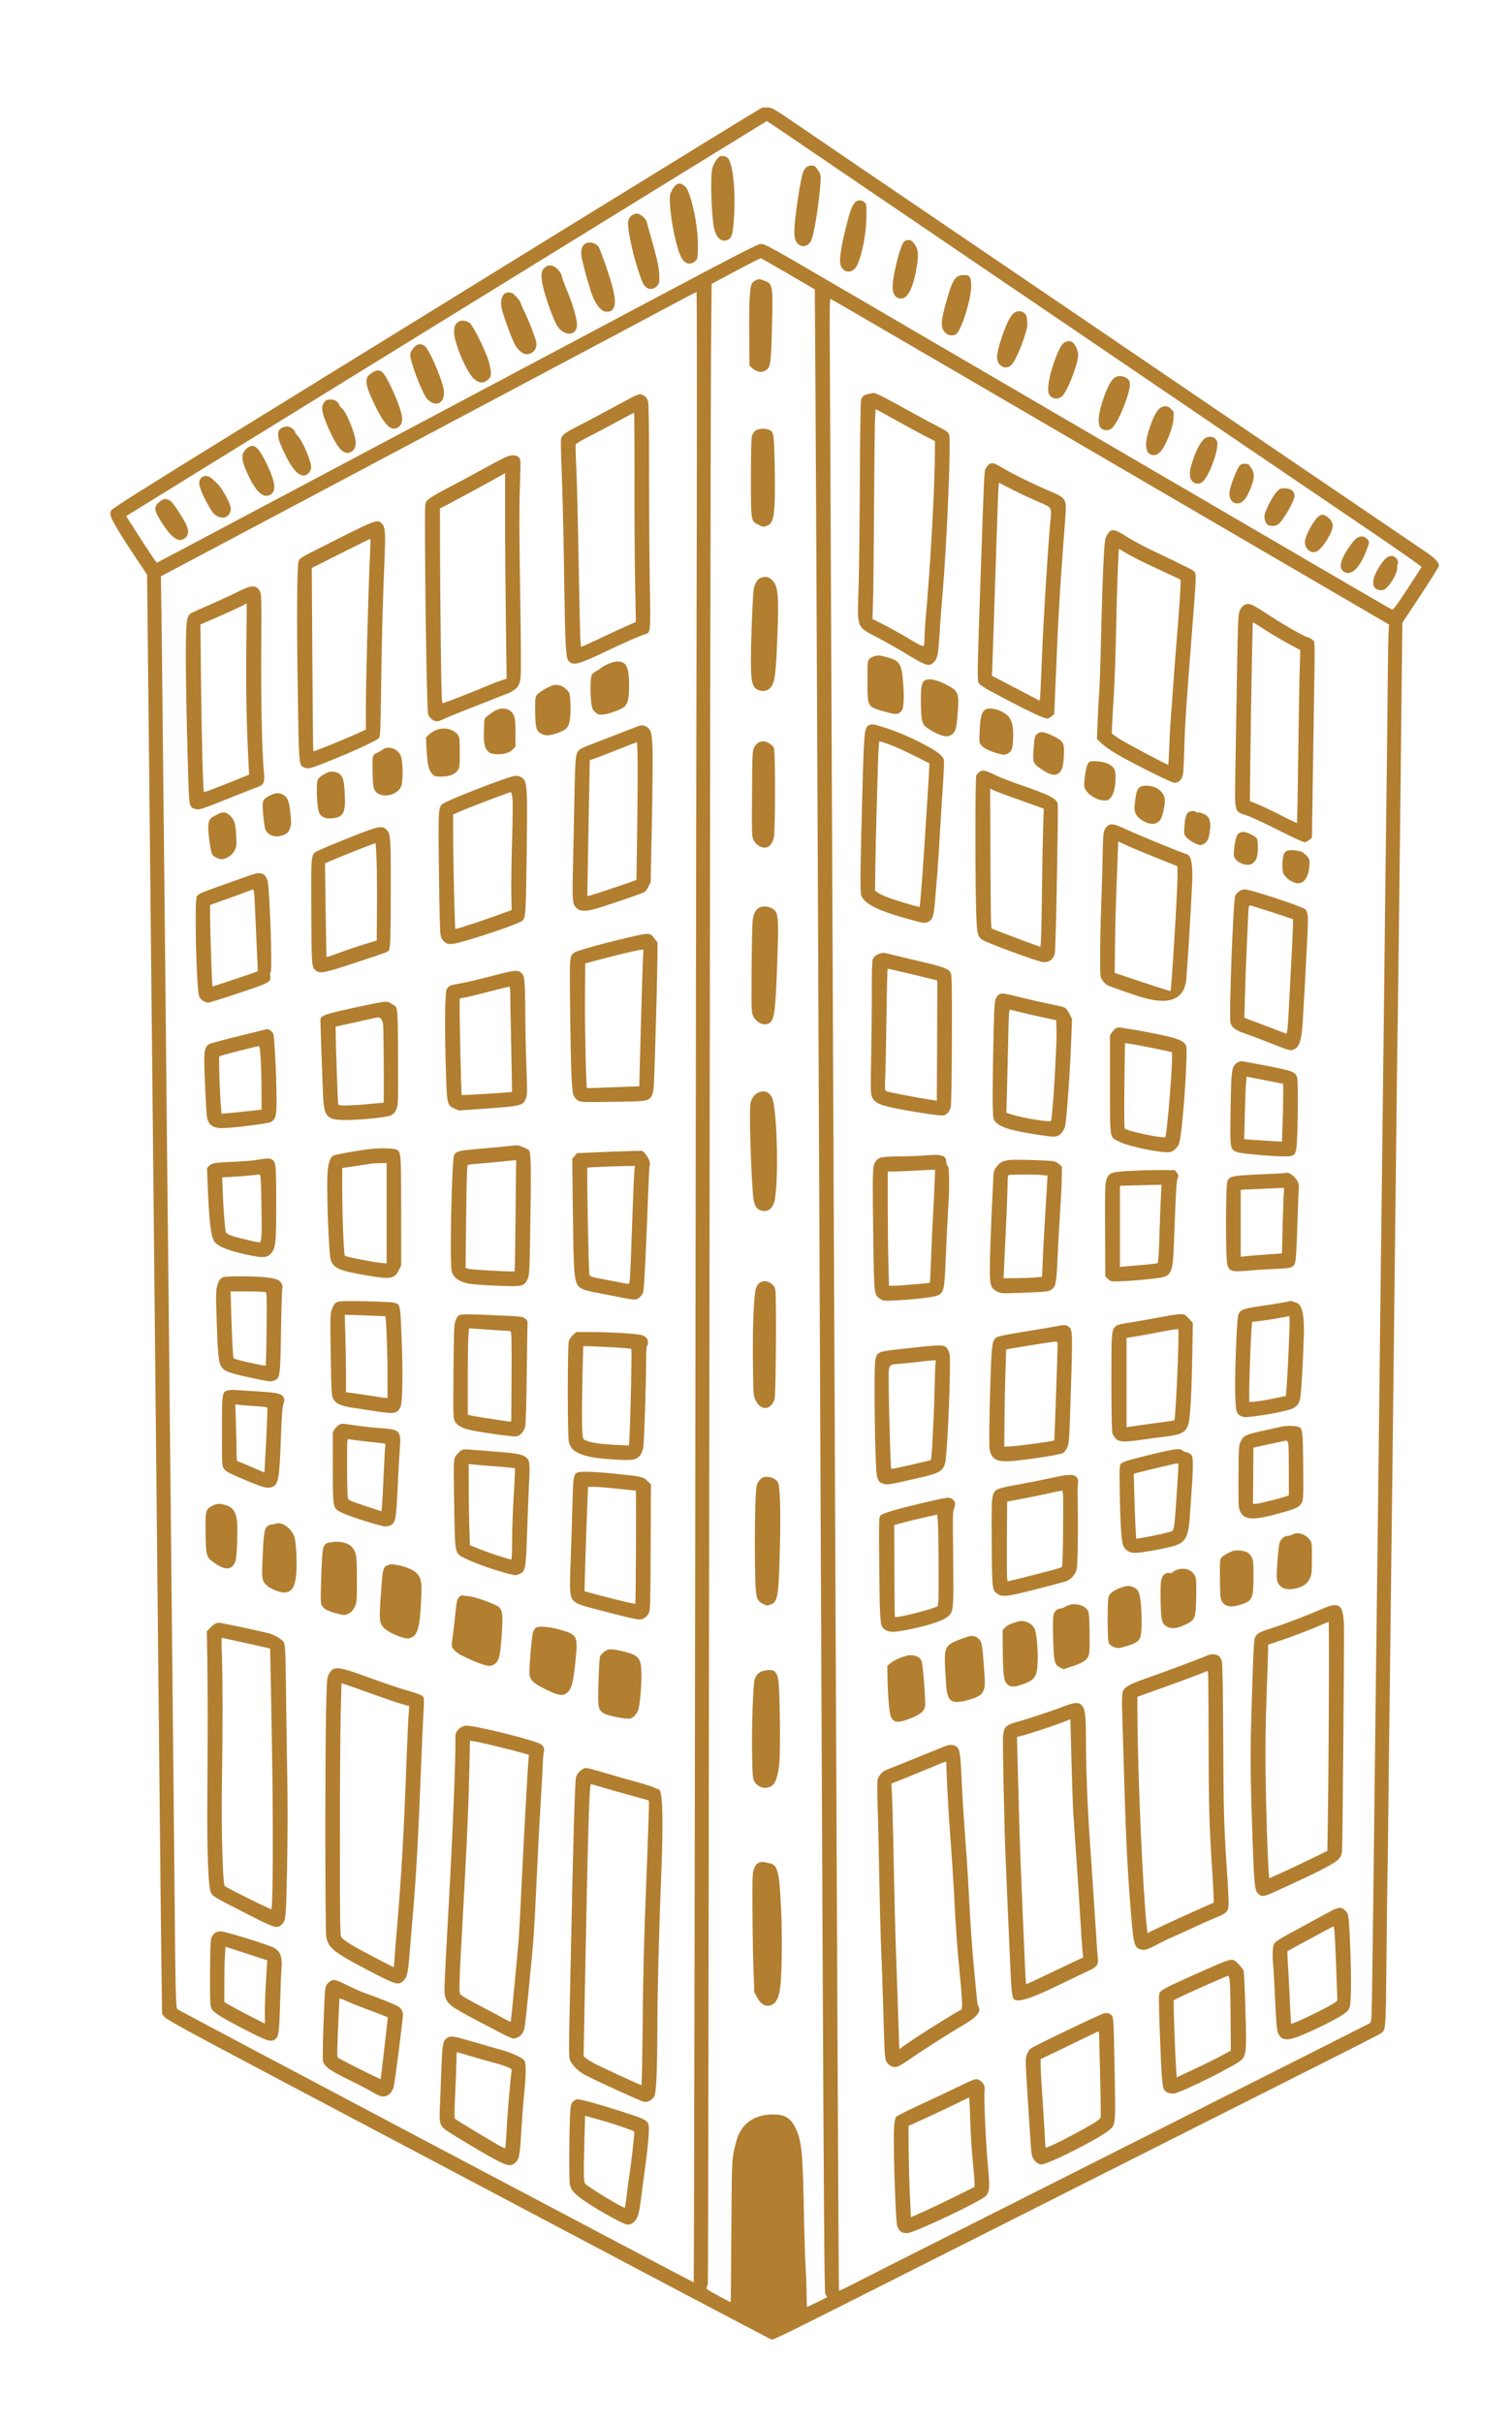 <?xml version="1.0" encoding="UTF-8"?>
<svg id="Layer_1" xmlns="http://www.w3.org/2000/svg" viewBox="0 0 1054 1689">
  <defs>
    <style>
      .cls-1 {
        fill: #b27e30;
      }
    </style>
  </defs>
  <path class="cls-1" d="M530.72,75.3c-.81.31-66.38,40.6-145.66,89.5-79.28,48.91-180.75,111.51-225.42,139.08-61.64,38.03-81.46,50.57-82.14,51.94-.71,1.46-.73,2.34-.1,4.51.88,3.02,7.99,14.67,18.28,30l6.85,10.2.56,51.64c.31,28.41,1.02,96.77,1.58,151.97s1.32,128.44,1.68,162.83c.74,70.23,3.43,335.78,4.89,483.54.53,53.55,1.14,109.95,1.36,125.33l.39,27.96,1.78,2.2c1.39,1.73,16.18,9.83,68.55,37.54,251.71,133.22,353.13,186.78,354.4,187.16,1.46.44,5.72-1.67,115.66-57.16,17.37-8.77,55.26-27.87,84.21-42.45,28.95-14.58,60.33-30.42,69.74-35.2,9.42-4.78,47.57-24,84.87-42.76,37.3-18.76,68.71-34.7,69.87-35.45,4.06-2.65,3.93-1.26,4.39-49.74.23-24.41.56-51.37.74-59.87.18-8.5.48-31.45.66-50.99.18-19.54.5-46.48.7-59.87.31-20.14,3.92-327.95,5.19-442.43.2-17.57.5-40.04.68-50,.18-9.95.97-74.93,1.74-144.41l1.41-126.31,12.73-19.24c7.01-10.59,12.73-19.78,12.73-20.43,0-2.48-2.76-5.36-9.61-10-10.67-7.24-26.97-18.31-74.08-50.31-23.47-15.95-68.95-46.85-101.18-68.77-32.24-21.91-62.25-42.33-66.78-45.42-8.39-5.73-12.3-8.39-80.92-54.98-60.53-41.09-84.1-57.13-114.34-77.78-16.18-11.05-17.96-12.1-20.82-12.25-1.71-.09-3.8.09-4.61.39h0ZM558.71,100.69c13.16,8.95,27.65,18.8,32.17,21.87,4.52,3.08,27.17,18.47,50.33,34.21,23.16,15.74,49.95,33.95,59.54,40.46,9.61,6.52,21.13,14.35,25.66,17.43,4.54,3.09,11.91,8.1,16.45,11.18,4.53,3.08,30.85,20.98,58.55,39.8,27.7,18.83,54.03,36.72,58.55,39.8,4.53,3.08,16.05,10.91,25.66,17.43,9.6,6.52,21.13,14.35,25.66,17.43,4.53,3.08,24.34,16.53,44.08,29.93,19.74,13.4,35.74,24.64,35.59,25-.14.36-4.6,7.27-9.9,15.36-7.59,11.58-9.87,14.61-10.72,14.28-.6-.24-17.96-10.28-38.62-22.34-20.65-12.06-93.45-54.54-161.87-94.47-68.42-39.93-149.64-87.34-180.59-105.43-55.2-32.25-56.3-32.85-59.21-32.53-2.34.26-18.03,8.34-74.67,38.45-39.47,20.99-103.35,54.92-142.1,75.49-38.75,20.57-100.37,53.29-137.07,72.79-36.64,19.47-66.77,35.43-66.87,35.43-.34,0-8.21-11.78-14.94-22.37l-6.44-10.13,1.84-1.16c7.57-4.78,444.54-274.23,444.73-274.23.14,0,11.05,7.34,24.21,16.28h0ZM549.53,190.92l18.45,10.79.46,66.18c.25,36.4,1.06,202.96,1.79,370.12,4.26,974.98,4.18,959.69,5.34,961.5l1.1,1.71-6.87,3.42c-3.75,1.87-7.02,3.42-7.2,3.42s-.33-3.91-.33-8.72-.3-12.99-.66-18.26c-.36-5.24-.94-24.21-1.28-42.1-.76-39.74-1.6-47.46-6.12-56.31-3.27-6.41-7.39-8.82-15.09-8.82-12.37,0-21.01,5.44-24.89,15.66-.79,2.07-2.03,6.84-2.77,10.66-1.26,6.45-1.37,10.16-1.64,55.76-.16,26.84-.37,48.85-.46,48.85s-1.48-.7-3.06-1.55c-1.58-.84-5.53-2.97-8.68-4.67-4.14-2.24-5.61-3.34-5.16-3.88.35-.43.78-1.61.99-2.73.2-1.09.67-291.51,1.05-645.38.38-353.88.88-667.09,1.12-696.04l.43-52.63,16.84-9.01c9.28-4.96,17.15-8.95,17.53-8.88.38.07,9.01,5,19.14,10.92h0ZM485.69,374.37c-.22,93.98-.54,295.69-.73,448.18-.49,411.31-1.14,768.06-1.39,768.34-.23.25-357.88-188.91-359.72-190.25-1.38-1.01-1.49-6.12-2.38-103.1-.36-39.28-.95-99.19-1.31-133.22-.36-34.03-1.09-105.92-1.61-159.87s-1.12-112.08-1.32-129.27c-.36-30.34-.95-88.95-2.28-224.67-.35-36.18-.8-78.67-1-94.41-.2-15.73-.51-45.66-.69-66.45-.18-20.79-.51-49.12-.72-62.89l-.39-25.07,8.78-4.61c4.83-2.53,46.68-24.74,92.99-49.34,46.31-24.6,108.34-57.55,137.83-73.22,84.67-44.97,87.28-46.36,110.85-58.97,12.3-6.58,22.62-11.99,22.93-12.02.31-.04.38,76.81.16,170.82h0ZM682.85,268.73c110.92,64.74,209.78,122.45,256.25,149.58l29.14,17.01-.36,7.93c-.2,4.36-.51,26.41-.69,49.05-.18,22.63-.49,51.03-.69,63.16-.2,12.12-.92,72.37-1.61,133.88-.69,61.51-1.43,123.83-1.64,138.48-.22,14.66-.81,64.08-1.32,109.87-.51,45.79-1.08,95.5-1.29,110.52-.45,33.82-.91,71.64-1.35,109.87-.18,16.12-.48,40.81-.66,54.93-.18,14.13-.47,38.82-.65,54.93-.41,36.99-.86,72.17-1.41,111.05-.43,30.13-.45,30.47-1.82,31.32-.76.47-42.1,21.36-91.84,46.41-49.74,25.05-102.31,51.56-116.77,58.88-14.49,7.33-52.63,26.57-84.87,42.8-32.24,16.23-62.5,31.53-67.33,34.05-4.8,2.5-8.92,4.42-9.08,4.24-.28-.31-1.2-193.02-4.14-860.97-1.07-244.07-2.08-462.63-2.24-485.71-.26-36.45-.17-41.93.66-41.61.52.2,47.2,27.36,103.72,60.34h0ZM501.41,109.28c1.52-1.11,4.9-.46,6.19,1.18,3.32,4.24,5.15,21.97,4.11,39.93-.74,12.83-1.51,15.59-4.7,16.91-4.08,1.69-7.79-1.58-9.19-8.09-1.9-8.82-2.73-35.58-1.3-41.78.61-2.63,3.17-6.9,4.9-8.15h0ZM562.33,116.44c1.84-1.29,4.54-1.41,5.99-.25.54.43,1.67,1.94,2.5,3.32,1.37,2.3,1.47,3.06,1.1,8.19-1.21,16.64-4.84,38.1-6.92,40.92-1.94,2.63-4.43,3.58-6.81,2.58-3.25-1.35-4.47-4.1-4.47-10.02,0-8.16,4.34-37.08,6.25-41.64.47-1.12,1.54-2.52,2.37-3.1h0ZM471.54,128.66c2.19-1.07,2.57-1.04,4.93.39,1.49.9,2.53,2.39,3.55,5.09,4.09,10.83,6.84,27.5,6.48,39.28-.21,6.91-.29,7.23-2.06,8.75-3.39,2.92-7.27,1.71-9.69-3.03-3.16-6.18-7.03-24.54-7.7-36.51-.34-6.12-.25-6.81,1.31-9.9.93-1.84,2.35-3.65,3.19-4.07h0ZM596.02,141.12c1.64-1.84,4.34-1.93,6.44-.23,1.52,1.23,1.58,1.61,1.52,10.03-.1,13.88-4.36,32.81-8.23,36.52-3.63,3.48-8.37,2.03-9.89-3.04-.95-3.16.54-13.03,4.05-26.84,2.7-10.66,3.96-14.04,6.11-16.45h0ZM440.36,150.22c.92-.72,2.57-1.34,3.55-1.34,2.32,0,6.37,3.42,6.92,5.86.21.94,1.84,6.78,3.63,13.03,3.89,13.55,5.17,19.92,5.17,25.66,0,3.82-.21,4.48-1.91,6.17-2.97,2.94-6.86,2.25-9.23-1.63-1.63-2.67-6.18-17.04-7.88-24.87-3.65-16.84-3.68-20.2-.26-22.87h0ZM630.09,168.55c1.64-1.64,4.65-1.64,6.13,0,3.9,4.32,4.45,8.16,2.67,18.42-2.37,13.62-6.1,21.12-10.51,21.12s-6.58-3.42-6.07-10.13c.67-8.82,5.52-27.15,7.78-29.41h0ZM408.65,169.55c3.03-1.29,7.33.12,8.81,2.88,1.63,3.05,7.6,20.33,9.31,26.97,2.14,8.29,2.4,12.42.97,15.2-1.1,2.13-2.18,2.7-5.14,2.7-3.11,0-7.08-4.54-9.54-10.92-2.51-6.51-7.26-23.82-7.78-28.35-.51-4.41.65-7.31,3.38-8.47h0ZM379.63,186.59c2.79-2.41,5.92-2.07,9.01.99,1.38,1.37,2.68,3.36,2.9,4.45.52,2.58,1.02,3.95,4.52,12.43,3.85,9.34,6.56,19.49,6.1,22.89-.93,6.97-8.78,7.01-13.55.07-2.06-3-6.15-13.68-8.95-23.36-2.93-10.13-2.94-14.97-.04-17.48h0ZM668.84,192.13c.55-.2,2.04-.39,3.36-.42,3.76-.1,4.86,1.64,4.81,7.7-.07,9.8-7.09,31.7-10.8,33.68-2.37,1.26-5.26.79-7.24-1.18-3.53-3.53-3.34-7.57,1.09-23.09,3.42-11.97,5.22-15.4,8.77-16.68h0ZM352.4,204.32c.92-.47,2.04-.7,2.53-.51.46.17,1.17.33,1.48.33,1.3,0,5.81,4.87,6.52,7.04.43,1.31,1.88,4.61,3.24,7.37,2.69,5.46,6.85,16.26,7.58,19.67,1.02,4.74-2.08,8.68-6.82,8.68-2.58,0-6.2-3.16-8.23-7.17-2.42-4.8-8.1-20.42-8.99-24.74-1.03-5,.06-9.34,2.67-10.67h0ZM707.19,217.92c2.5-1.55,5.33-1.28,7.3.7.95.95,1.39,2.47,1.58,5.43.22,3.43-.14,5.3-2.13,11.22-3.3,9.8-7.06,17.69-9.25,19.42-2.7,2.13-5.74,1.89-7.83-.6-2.64-3.15-2.36-7.5,1.2-18.09,3.71-11.05,6.4-16.37,9.14-18.06h0ZM320.49,223.83c1.79-.76,4.93-.18,6.91,1.28,2.16,1.6,10.38,17.85,12.86,25.41,1.08,3.29,1.94,7.34,1.94,9.11,0,2.76-.3,3.46-2.24,5.17-3.11,2.75-6.38,2.35-10.07-1.22-3.05-2.96-8.04-12.79-11.13-21.94-3.45-10.2-2.9-15.85,1.73-17.81h0ZM742.79,238.35c3.5-1.41,5.86-.07,7.64,4.34,1.12,2.76,1.33,4.24.97,6.64-1.19,7.96-8.1,24.61-11.25,27.09-2.43,1.92-5.81,1.84-7.83-.18-1.37-1.37-1.64-2.3-1.64-5.53,0-4.79,2.03-12.96,5.37-21.64,2.71-7.04,4.44-9.79,6.74-10.72h0ZM290.62,240.48c2.11-1.09,4.58-.47,6.26,1.56,3.9,4.72,12,24.41,12.56,30.53.81,8.82-6.18,11.87-11.89,5.2-3.4-3.98-11.6-25.59-11.6-30.59,0-1.87,2.63-5.63,4.67-6.69h0ZM260.62,259.13c2.63-1.36,3.8-1.3,5.86.32,3.16,2.49,11.55,20.94,13.56,29.82,1.07,4.74-.67,8.44-4.41,9.37-4.18,1.04-8.6-4.18-15.01-17.73-6.91-14.6-6.91-18.21,0-21.79h0ZM776.93,263.35c2.52-1.53,4.34-1.63,7.3-.4,3.35,1.39,4.1,3.95,2.76,9.41-2.62,10.66-9.13,24.51-12.5,26.59-2.43,1.51-5.31,1.19-7.3-.81s-1.73-8.55.93-17.04c3.07-9.8,6.24-16.21,8.81-17.77h0ZM227.14,279.23c2.24-1.32,6.09-.91,7.83.83.92.92,1.64,1.98,1.64,2.4s.72,1.33,1.64,2.05c3.24,2.56,9.42,17.72,9.69,23.77.15,3.36-1.38,6.15-3.9,7.1-4.66,1.77-9.08-3.22-15.18-17.17-3.97-9.08-4.99-13.37-3.83-16.12.5-1.18,1.45-2.49,2.1-2.87h0ZM809.96,283.71c2.5-1.04,4.39-.63,6.38,1.36s2.03,2.17,1.68,6.84c-.26,3.46-1.13,6.78-3.11,11.84-4.11,10.53-7.63,14.41-12.05,13.31-4.35-1.09-5.13-7.32-2.09-16.86,3.31-10.39,5.96-15.15,9.19-16.49h0ZM197.34,297.88c1.18-.51,2.82-.74,3.75-.53,1.91.44,4.61,2.68,4.61,3.83,0,.43.94,1.78,2.07,2.96,3.25,3.41,9.11,17.24,9.11,21.51,0,2.3-1.63,4.7-3.75,5.5-4.04,1.54-8.76-3-13.92-13.4-6.62-13.35-7.03-17.65-1.87-19.88h0ZM839.89,305.59c3.83-2.56,8.75-.53,8.75,3.61,0,7.17-5.94,22.57-10.26,26.59-2.44,2.27-6.5,1.57-8.03-1.39-1.43-2.78-1.21-6.18.83-12.5,2.67-8.29,5.98-14.48,8.71-16.31h0ZM171.88,312.73c4.49-3.92,7.53-2.08,12.58,7.66,4.27,8.22,6.76,15.23,6.76,19.01s-2.13,6.18-5.72,6.18-7.83-4.67-11.97-13.29c-5.53-11.51-5.89-15.86-1.65-19.57h0ZM864.69,324.03c1.58-1.2,5.11-1.02,6.18.3,2.55,3.16,3.41,5.66,3.03,8.82-.53,4.47-4.23,13.01-6.73,15.53-4.46,4.5-10.18,1.91-10.18-4.61,0-4.14,5.45-18.34,7.7-20.04h0ZM140.17,333.15c1.86-2.06,5.12-1.79,7.75.63,1.18,1.09,2.92,2.69,3.82,3.52,2.37,2.19,7.66,11.38,8.64,14.99.73,2.7.7,3.39-.25,5.39-2.07,4.37-7.93,4.14-11.81-.46-.97-1.15-3.47-5.46-5.53-9.54-4.19-8.29-4.87-12.05-2.62-14.54h0ZM889.96,342.82c2.03-2.14,2.76-2.5,5.13-2.5,4.67,0,7.3,1.97,7.3,5.46s-8.28,17.67-11.58,19.84c-1.74,1.14-5,1.32-6.78.38-1.76-.94-2.94-4.29-2.49-7.05.56-3.42,5.69-13.24,8.41-16.12h0ZM113.26,348.33c1.71-.96,4.21-.4,6.12,1.38,2.13,1.98,8.52,11.8,10.48,16.07,1.98,4.34,1.57,7.47-1.27,9.58-4.18,3.11-9.28-.63-16.47-12.08-4.5-7.17-4.92-9.81-1.95-12.56.99-.92,2.36-1.98,3.09-2.39h0ZM919.62,359.62c2.26-1.26,3.36-1.08,5.99.94,2.83,2.17,3.96,4.94,3.17,7.72-1.88,6.58-8.3,15.57-11.72,16.43-3.85.96-7.43-2.42-7.43-7.02,0-4.01,6.79-16.28,10-18.07h0ZM945.22,375.56c2.76-2.33,6.13-2.13,8.08.48,1.3,1.74,1.3,1.84.12,5.26-5.02,14.47-11.72,21.09-17.08,16.86-2.25-1.77-2.29-4.95-.11-9.62,2.17-4.67,6.44-10.83,9-12.98h0ZM967.45,388.24c1.64-.82,2.62-.92,4.01-.44,1.97.68,3.76,3.87,2.92,5.22-.26.43-.45,1.84-.41,3.09.09,2.75-3.33,9.34-6.73,12.96-1.67,1.78-2.67,2.3-4.4,2.3-5.11,0-6.87-3.82-4.6-9.93,1.96-5.26,6.59-11.9,9.2-13.2h0ZM527.07,195.23c2.02-.9,2.83-.81,6.64.76,5,2.05,5.22,3.81,4.35,34.46-.7,24.74-.94,26.09-5.01,28.04-1.91.92-2.73.98-4.84.35-1.38-.41-3.27-1.53-4.14-2.47l-1.61-1.71-.19-22.43c-.19-22.37.35-31.96,1.96-34.67.49-.82,1.72-1.83,2.83-2.33h0ZM526.54,300.22c1.89-1.5,6.97-1.83,9.61-.63,3.25,1.48,3.37,2.25,3.87,23.96.26,11.25.21,24.17-.11,28.82-.7,10.07-1.75,12.82-5.4,14.17-2.23.82-2.7.77-5.59-.65-5.54-2.71-5.46-2.21-5.46-32.8,0-16.25.27-27.59.69-29.08.37-1.32,1.48-3.06,2.4-3.79h0ZM530.29,402.82c3.09-1.24,5.71-.74,7.96,1.51,4.18,4.18,4.78,10.59,3.68,38.95-.87,22.43-1.59,29.82-3.27,33.62-1.52,3.42-4.48,5.19-7.78,4.65-6.16-1.02-7.43-4.45-7.43-20.11s1.28-47.12,2.06-51.18c.71-3.68,2.55-6.54,4.78-7.43h0ZM528.65,517.62c.92-.5,2.41-.93,3.22-.95,2.37-.04,6.73,2.51,7.56,4.44,1.19,2.74,1.12,58.49-.08,63.16-1.15,4.47-3.93,7.03-7.09,6.5-3.09-.52-5.43-2.29-6.93-5.25-1.25-2.48-1.29-3.59-1.1-32.27.18-27.5.29-29.89,1.45-32.2.69-1.38,2.02-2.91,2.96-3.42h0ZM529.43,632.6c3.29-1.69,9.37-.25,11.15,2.65,1.98,3.24,2.19,8.09,1.36,32.04-1.33,38.16-2.07,43.97-5.86,45.99-3.63,1.92-8.53-.26-10.93-4.87-1.34-2.57-1.37-3.36-1.21-32.63.09-16.51.45-32.04.8-34.54.66-4.74,2.04-7.28,4.69-8.64h0ZM528.05,761.85c4.34-2.19,7.88-1.1,10.01,3.07,3.89,7.59,4.98,63.29,1.45,73.62-1.71,5-5.88,6.94-10.14,4.72-3.05-1.59-4.05-4.32-4.65-12.81-.99-13.88-1.93-38.37-1.93-50.06,0-10.59.12-11.75,1.48-14.44.96-1.91,2.28-3.33,3.78-4.09h0ZM529.96,893.9c2.56-1.37,4.74-1.18,7.43.67,1.71,1.17,2.62,2.39,3.05,4.1.86,3.42.47,72.78-.43,76.12-2.22,8.22-9.5,8.98-13.26,1.38-1.58-3.2-1.6-3.42-1.88-25.92-.33-26.12.64-48.7,2.26-52.76.58-1.45,1.85-3.06,2.83-3.58h0ZM531.87,1029.84c3.82-1.43,9.41.68,10.67,4.02,1.24,3.3,1.71,21.05,1.16,43.29-.89,36.05-1.42,39.38-6.56,41.32-2.17.82-2.7.79-4.87-.28-4.47-2.19-5.13-3.8-5.63-13.61-.58-11.48-.57-46.25.03-59.08.41-8.95.65-10.49,1.95-12.6.81-1.32,2.28-2.7,3.26-3.07h0ZM532.13,1164.66c6.97-1.66,9.46-.08,10.46,6.64,1.05,7.08,1.56,48.62.7,57.37-.94,9.54-2.64,14.53-5.56,16.31-4.33,2.63-10.08.79-12.15-3.88-.89-2-1.12-5.46-1.32-19.54-.27-18.82.74-47.3,1.81-50.99.86-2.96,3.18-5.23,6.06-5.91h0ZM528.94,1298.46c1.12-.5,2.68-.75,3.39-.56.71.2,2.37.54,3.62.75,6.29,1.05,7.35,5.21,8.61,33.76.81,18.29.43,45.54-.75,53.55-.89,6.05-2.66,9.89-5.17,11.2-4.25,2.22-7.89.57-10.89-4.95l-1.93-3.55-.59-16.45c-.33-9.05-.64-27.7-.69-41.45-.09-23.03,0-25.25,1.12-28.19.9-2.37,1.75-3.43,3.29-4.11h0ZM439.8,277.36c-3.01,1.59-10.69,5.72-17.01,9.14-6.32,3.43-15.17,8.11-19.6,10.36-9.61,4.88-11.68,6.48-12.15,9.37-.19,1.19.06,12.11.57,24.21.51,12.12,1.21,41.58,1.56,65.46.9,60.72,1.08,63.58,4.16,65.76,3.05,2.15,7.17.93,24.08-7.16,13.29-6.36,25.86-11.86,28.55-12.49,3.53-.83,3.6-1.64,3.03-34.93-.29-16.66-.53-51.48-.53-77.47,0-31.71-.23-48.07-.71-49.83-.7-2.6-2.18-4.04-5.01-4.89-1.01-.3-3.12.45-6.94,2.46h0ZM442.3,334.24c-.05,25.59.14,58.42.43,72.93l.53,26.38-6.45,2.83c-3.54,1.55-11.97,5.46-18.68,8.65-6.71,3.19-12.53,5.82-12.89,5.82-.72,0-.91-6.45-2.15-74.01-.37-20.26-1-43.44-1.4-51.51-.4-8.09-.56-15.08-.36-15.59.2-.5,4.18-2.86,8.78-5.2,4.62-2.35,13.62-7.1,19.93-10.53,6.32-3.43,11.71-6.26,11.94-6.28.24-.02.38,20.92.33,46.51h0ZM353.91,318.01c-1.15.33-9.05,4.43-17.47,9.09-8.42,4.65-17.86,9.74-20.89,11.27-10.33,5.2-17.13,9.3-18.28,11.04-1.02,1.55-1.12,4.01-1.02,26.05.25,53.68,1.43,119.79,2.18,122.3.79,2.63,3.8,5.07,6.26,5.07.72,0,3.09-.86,5.26-1.91,2.18-1.05,8.95-3.83,15.13-6.22,6.18-2.38,14.42-5.62,18.42-7.24,4.01-1.62,8.69-3.44,10.49-4.08,1.78-.63,4.47-2.29,5.92-3.65q2.66-2.5,3.09-8.62c.23-3.36.14-23.75-.21-45.26-.9-55.59-.95-69.81-.32-88.81.55-16.58.54-16.79-.81-18.22-1.52-1.61-4.02-1.86-7.77-.8h0ZM352.1,361.54c-.02,17.48.22,49.67.53,71.64l.56,39.9-4.51,1.48c-2.47.81-7.93,2.96-12.07,4.75-6.38,2.76-24.21,9.7-27.76,10.81-.96.3-1.1-3.32-1.58-41.68-.29-23.09-.54-53.71-.56-67.99l-.03-25.99,3.62-1.88c6.84-3.56,31.93-17.15,36.84-19.96,2.7-1.55,4.95-2.83,4.97-2.83s.02,14.31,0,31.74h0ZM235.89,375.42c-27.37,13.78-26.55,13.32-27.65,15.56-1.24,2.51-1.48,38.09-.63,92.63.81,51.31.67,49.82,4.73,51.47,2.8,1.13,4.41.66,21.32-6.27,16.32-6.69,29.23-12.8,30.6-14.47.83-1,1.04-6.32,1.39-34.8.39-31.74,1.18-61.05,2.51-93.16.64-15.46.32-18.96-1.95-21.38-2.94-3.14-4.33-2.66-30.32,10.43h0ZM257.71,391.77c-1.03,22.3-2.68,85.49-2.68,102.56v14.21l-1.84.86c-10.59,4.97-34.34,14.7-34.8,14.26-.14-.14-.44-28.94-.66-64l-.39-63.75,20.33-10.23c11.18-5.63,20.43-10.16,20.56-10.07.13.09-.1,7.34-.51,16.15h0ZM166.02,412.4c-3.96,2.01-12.66,6.03-19.44,8.98s-12.93,5.76-13.75,6.28c-.8.52-1.8,2.07-2.18,3.39-1.66,5.76-1.47,40.2.62,112.89.5,17.24.88,18.9,4.62,19.88,3.26.85,2.96.95,28.68-9.35,6.51-2.61,13.26-5.26,15-5.88,4.45-1.61,5.08-3.13,4.38-10.57-1.34-14.16-2.06-47.3-1.85-84.21.22-36.45.15-39.63-.91-41.58-2.52-4.65-5.77-4.62-15.18.17h0ZM171.71,450.72c-.38,27.11.1,52.96,1.52,81.05l.42,8.22-11.78,4.72c-15.13,6.06-19.37,7.62-19.74,7.26-.59-.59-1.6-39.21-2.01-77.17l-.43-39.47,12.43-5.43c6.84-2.99,14.06-6.29,16.05-7.34,1.97-1.04,3.69-1.92,3.78-1.94.09-.02-.03,13.52-.26,30.1h0ZM427.07,461.62c2.96-.96,5.83-.69,8.03.75,2.36,1.55,3.47,6.63,3.45,15.71-.02,8.16-.78,11.82-2.94,14.21-1.7,1.89-10.71,5.36-14.86,5.73-3.36.3-3.87.16-5.79-1.55-1.75-1.56-2.21-2.6-2.72-6.15-.9-6.32-.77-17.78.23-19.74.46-.89,1.73-2.07,2.78-2.57s2.54-1.45,3.26-2.07c1.66-1.45,5.2-3.24,8.55-4.33h0ZM385.29,477.77c3.71-1.19,8.05.51,10.85,4.26,1.12,1.5,1.36,2.96,1.55,9.47.25,8.75-.62,13.76-2.8,16.12-1.67,1.8-7.75,4.27-11.9,4.83-1.91.26-3.52.01-5.2-.79-3.89-1.85-4.5-3.84-4.7-15.22-.15-8.49,0-10.21,1-11.84,1.07-1.75,7.39-5.6,11.2-6.83h0ZM346.94,494.58c4.74-1.78,9.35-.07,11.27,4.16.85,1.89,1.1,4.6,1.1,12.1v9.67l-1.91,1.97c-2.29,2.37-6.97,3.62-12.04,3.2-3.09-.25-3.98-.63-5.52-2.34-2.27-2.52-2.76-5.59-2.47-15.26.21-6.97.31-7.43,1.87-8.59.91-.68,2.43-1.83,3.42-2.6.98-.76,2.89-1.8,4.28-2.32h0ZM445.16,506.1c-.91.29-7.11,2.67-13.82,5.3-6.71,2.63-15.27,5.94-19.08,7.37-3.82,1.44-7.47,3.09-8.16,3.7-2.96,2.6-3.12,4.1-3.71,34.89-.31,16.12-.77,38.38-1.02,49.41-.49,21.58-.3,23.51,2.63,26.25,2.28,2.14,5.79,2.37,11.97.79,5.59-1.43,32.76-10.65,35.13-11.92.73-.39,2.02-2.09,2.89-3.8l1.58-3.09.82-40.13c.45-22.1.68-45.15.51-51.31-.35-12.57-1.07-15.34-4.43-17.07-2.15-1.11-2.89-1.16-5.33-.37h0ZM444.5,538.18c0,11.49-.19,33.09-.43,48.03l-.43,27.14-3.36,1.23c-6.18,2.26-27.01,9.16-28.95,9.6l-1.91.43.43-26.18c.24-14.41.62-35.71.86-47.37l.43-21.18,3.03-1.02c1.66-.56,8.95-3.37,16.18-6.25,7.24-2.88,13.38-5.24,13.65-5.26.27-.02.49,9.34.49,20.85h0ZM304.77,508.57c5.33-1.81,11.5-.24,14.37,3.66,1.23,1.68,1.35,2.76,1.35,12.3s-.12,10.62-1.34,12.3c-2.23,3.06-5.83,4.47-11.35,4.47-4.61,0-4.97-.11-6.72-2.11-2.3-2.61-3.18-6.64-3.72-17.1l-.42-8.09,2.3-2.17c1.27-1.2,3.75-2.66,5.53-3.27h0ZM266.81,522.49c3.6-2.84,10.01-.86,12.32,3.81,1.76,3.55,2.12,17.57.57,21.64-2.71,7.11-15.21,8.92-18.59,2.7-.89-1.65-1.19-4.21-1.37-11.84-.13-5.33-.04-10.48.2-11.38.28-1.07,1.28-2,2.86-2.66,1.32-.55,3.16-1.59,4.01-2.27h0ZM228.06,538.51c2.43-1.23,7.03-.62,8.95,1.19,2.26,2.13,2.94,5.03,3.37,14.51.57,12.5-1.07,15.49-8.9,16.2-4.87.44-7.69-.88-9.16-4.29-1.36-3.16-2.04-19.61-.93-22.3.7-1.7,2.72-3.3,6.67-5.3h0ZM356.54,541.39c-6.35,1.62-38.62,14.13-45.66,17.7-5.67,2.88-5.42.44-4.91,48,.26,24.8.72,42.7,1.13,44.57.48,2.17,1.31,3.65,2.73,4.84,1.84,1.54,2.43,1.68,5.99,1.38,5.24-.44,38.09-11.09,46.12-14.95,4.67-2.25,4.45-.51,5.08-39.46.32-19.34.47-39.94.33-45.72-.31-13.22-1.11-15.36-6.4-16.94-.55-.16-2.5.09-4.41.58h0ZM357.27,556.8c.25,2.55.12,15.82-.3,29.44s-.65,30.05-.53,36.45l.23,11.64-2.63.98c-12.96,4.84-35.01,12.2-36.58,12.22-.45,0-1.58-48.01-1.58-67.35v-12.43l5.26-2.32c6.32-2.78,33.89-13.25,34.93-13.27.42,0,.92,1.93,1.18,4.63h0ZM187.86,554.65c4.28-2.18,6.84-2.31,9.8-.5,2.97,1.81,4.11,4.93,4.88,13.35.57,6.25.5,7.55-.5,10.13-.95,2.43-1.68,3.2-4.11,4.28-5.53,2.47-11.45.58-13.04-4.15-.42-1.26-1.08-5.86-1.46-10.13-.83-9.54-.52-10.45,4.43-12.97h0ZM152.4,567.25c3.03-1.7,5.72-1.18,8.34,1.63,2.75,2.95,3.54,5.79,3.95,14.21.31,6.32.21,7.16-1.2,9.87-1.64,3.16-5.83,5.92-8.99,5.92-2.17,0-5.54-1.69-6.54-3.29-1.02-1.63-2.76-13.35-2.78-18.75-.01-4.28,1-6.46,3.53-7.64.75-.35,2.43-1.24,3.68-1.94h0ZM253.39,580.02c-10.79,4.12-26.19,10.42-30.99,12.67-5.86,2.75-5.6.72-5.39,42.89.19,38.88.16,38.46,3.35,41.05,2.67,2.16,6.25,1.46,25.99-5.09,24.47-8.12,24.27-8.05,24.83-9.37.99-2.35,1.17-8.68,1.23-42.24.06-37.04-.06-38.68-3.22-41.84-2.4-2.4-5.39-2.03-15.79,1.94h0ZM262.56,601.01c.23,7.31.34,22.63.23,33.95l-.2,20.62-9.28,2.86c-5.13,1.58-12.89,4.21-17.37,5.89-4.47,1.67-8.18,2.92-8.29,2.8-.11-.13-.4-14.9-.66-32.8l-.46-32.57,3.22-1.38c9.93-4.24,30.83-12.51,31.97-12.65.22-.03.59,5.97.82,13.27h0ZM174.44,610.05c-2.89,1.05-11.18,4.01-18.42,6.57-16.71,5.91-17.76,6.38-18.85,8.43-1.74,3.27-.25,64.8,1.68,69.41,1.01,2.43,3.88,4.41,6.38,4.41.76,0,10.26-2.97,21.18-6.61,21.78-7.27,22.54-7.69,21.98-11.94-.18-1.38-.04-2.68.32-2.91,1.23-.77-.68-57.22-2.13-63.01-1.48-5.89-4.71-7.05-12.15-4.35h0ZM177.71,631.9c.26,6.65.83,19.41,1.27,28.49.44,9.08.76,16.51.72,16.58-.18.33-31.4,10.79-31.6,10.59-.31-.31-1.62-39.47-1.62-48.42v-8.35l13.65-4.87c7.5-2.67,14.1-5.12,14.64-5.42,2.31-1.29,2.46-.7,2.94,11.41h0ZM437.86,653.51c-17.83,4.15-35.68,9.11-37.43,10.4-3.49,2.58-3.43,1.73-3,39.89.46,40.92,1.12,57.18,2.43,59.87.5,1.03,1.72,2.45,2.77,3.22,1.8,1.32,2.57,1.37,18.42,1.22,9.08-.09,19.46-.28,22.99-.43,10.44-.42,11.43-1.78,11.99-16.32.79-20.53,2.29-76.37,2.29-85.13v-9.28l-2.36-3.09c-2.9-3.8-3.29-3.8-18.1-.36h0ZM448.12,670.74c-.22,4.81-.68,19.05-1.02,31.74-.34,12.7-.82,30.12-1.05,38.85l-.43,15.82-18.16.72c-10,.4-18.22.67-18.29.61-.61-.55-1.56-42.84-1.39-62.25l.21-24.67,9.21-2.48c12.17-3.27,27.91-6.98,29.8-7.03l1.51-.04-.39,8.72h0ZM342.2,680.5c-7.96,2.11-17.43,4.33-21.05,4.94-7.89,1.33-8.73,1.72-9.94,4.61-1.11,2.64-1.25,30.46-.31,58.88.68,20.59.93,21.61,5.78,23.74l3.16,1.39,19.93-1.41c23.42-1.65,24.91-2.04,26.77-6.95,1.03-2.73,1.07-4.47.4-22.3-.4-10.66-.74-26.99-.76-36.38-.02-9.34-.26-19.37-.53-22.2-.43-4.54-.71-5.35-2.27-6.71-2.58-2.24-4.47-2.03-21.18,2.39h0ZM355.69,693.11c0,2.99.31,19.44.69,36.61.38,17.17.6,31.27.49,31.38-.33.33-34.71,2.46-35,2.17-.47-.47-1.84-66.31-1.39-67.04.23-.37,1.2-.67,2.18-.69.98-.02,8.42-1.76,16.58-3.88,8.16-2.12,15.17-3.88,15.62-3.91.6-.05.82,1.41.82,5.36h0ZM252.4,701.24c-26.64,5.69-28.95,6.48-29.03,9.87-.04,1.85,1.32,41.12,1.8,52.1.7,15.66,2.56,17.61,16.7,17.45,11.71-.13,27.7-1.83,30.66-3.25,1.77-.85,2.8-1.99,3.75-4.16,1.27-2.89,1.31-4.11,1.19-35.89-.13-34.54-.21-35.43-3.1-36.85-.79-.39-1.84-1.02-2.3-1.38-1.88-1.46-4.01-1.23-19.67,2.11h0ZM267.09,714.79c.4,5.59.68,53.8.31,53.81-.11,0-4.93.45-10.72.99-5.79.54-12.82.99-15.62.99-4.74,0-5.12-.1-5.38-1.45-.28-1.42-1.72-44.21-1.7-50.53v-3.03s13-2.83,13-2.83c7.17-1.56,13.88-3.07,14.97-3.36q4.67-1.25,5.15,5.4h0ZM166.55,722.16c-10.53,2.61-19.73,5.09-20.53,5.52-2.94,1.6-3.72,4.41-3.6,12.96.13,9.47,1.3,33.86,1.79,37.43.8,5.81,3.98,8.28,10.62,8.27,7.11-.01,32.49-3.19,34.14-4.28,3.43-2.25,3.87-4.26,3.79-17.41-.1-16.12-1.43-41.99-2.27-44.14-.59-1.51-3.13-3.32-4.42-3.15-.25.03-9.01,2.18-19.54,4.8h0ZM181.74,738.18c.29,4.99.54,14.93.56,22.17l.03,13.12-10.2,1.12c-5.59.61-11.88,1.25-13.91,1.41l-3.72.3-.39-3.68c-.81-7.76-1.78-35.79-1.26-36.32.47-.47,25.53-6.92,27.63-7.11.49-.04.89,2.86,1.25,8.98h0ZM350.75,799.26c-4.69.47-13.49,1.28-19.47,1.79-11.32.97-13.11,1.44-14.66,3.87-1.72,2.68-3.26,75.99-1.71,81.38,1.29,4.5,5.58,7.44,12.56,8.58,2.32.38,10.79.98,18.88,1.32,17.63.76,19.12.45,21.38-4.51,1.31-2.87,1.41-4.67,1.91-34.28.72-42.04.52-54.22-.91-55.66-1.12-1.13-7.45-3.62-8.77-3.44-.36.05-4.47.47-9.21.94h0ZM359.4,847.35c-.24,21.25-.52,38.71-.63,38.82-.53.53-30.59-1.12-32.3-1.77l-1.91-.73.39-35.59c.28-25.59.6-35.72,1.12-36.05.4-.25,3.75-.67,7.43-.92,3.7-.25,10.39-.86,14.93-1.35,4.54-.49,8.93-.92,9.8-.95l1.58-.07-.43,38.62h0ZM258.58,800.85c-8.22.93-24.47,3.8-25.92,4.58-2.85,1.53-4.09,5.61-4.45,14.62-.51,12.63,1.05,53.42,2.19,57.56,1.19,4.32,3.57,6.38,9.36,8.1,5.52,1.64,20.53,4.36,27.1,4.9,6.45.54,8.86-.6,11.18-5.24l1.64-3.29-.03-37.89c-.03-40.2-.11-41.22-3.13-42.83-1.83-.98-11.45-1.25-17.96-.52h0ZM269.51,845.68v34.97l-4.8-.47c-5.39-.53-23.56-4.15-24.28-4.85-.76-.74-1.84-26.86-1.84-44.62v-16.58l9.7-1.41c5.33-.78,10.15-1.52,10.69-1.65.54-.13,3.12-.26,5.76-.3l4.77-.07v34.97h0ZM418.94,803.08l-16.68.72-1.68,1.97-1.68,1.97.45,37.83c.46,38.35.86,45.2,2.87,49.28,1.69,3.43,4.18,4.48,15.69,6.61,5.72,1.06,13.44,2.56,17.04,3.32,3.62.76,7.35,1.21,8.29.99,2.04-.46,4.16-2.57,5.11-5.07.65-1.72,2-28.16,3.42-67.3.41-11.25.89-20.63,1.07-20.92.82-1.33-.68-5.59-2.78-7.89l-2.22-2.43-6.12.1c-3.35.05-13.65.43-22.8.82h0ZM442.2,816.79c-.22,2.26-.84,16.55-1.38,31.74-1.66,46.78-1.64,46.38-2.9,46.38-.58,0-3.72-.55-6.94-1.22-3.24-.67-8.95-1.78-12.7-2.47-5.99-1.1-6.88-1.44-7.41-2.83-.58-1.51-1.93-73.77-1.39-74.41.28-.33,14.69-.98,26.66-1.2l6.45-.12-.39,4.11h0ZM179.7,808.42c-2.54.47-8.88,1.03-14.14,1.26-16.05.7-17.74.94-19.6,2.81l-1.64,1.64.46,11.97c.95,24.47,2.17,35.34,4.4,38.95,2.38,3.85,10.73,7.11,26.19,10.2,8.68,1.74,11.51,1.29,14.14-2.24,2.7-3.63,3.04-7.43,3.04-34.41s-.2-28.86-3.16-30.45c-1.65-.89-3.75-.83-9.67.26h0ZM182.21,839c.43,22.24.19,26.97-1.38,26.97-1.9,0-16.32-3.45-19.67-4.71-1.91-.71-3.57-1.78-3.75-2.4-.58-1.94-1.66-15.79-2.12-27.24l-.44-10.92,7.17-.39c3.95-.22,9.39-.65,12.1-.95,2.7-.31,5.56-.6,6.32-.66,1.37-.1,1.39.1,1.78,20.3h0ZM155.07,890.48c-.9.46-1.96,1.55-2.41,2.47-2.26,4.66-2.37,6.58-1.6,28.35.8,22.57,1.27,27.59,2.9,30.72,2.01,3.86,5.48,5.13,25.35,9.27,8.62,1.8,9.68,1.89,11.71,1.04,4.25-1.79,4.35-2.48,4.87-34.52.25-15.72.67-29.15.93-29.8.73-1.82-.93-4.88-3.24-5.95-3.33-1.54-12.3-2.41-25-2.41-8.22,0-12.41.25-13.52.82h0ZM185.23,900.77c.76.49.87,4.84.63,25.62-.16,13.75-.47,25.21-.69,25.43-.56.56-21.79-4.21-22.28-5-.52-.85-1.13-12.04-1.69-31.32l-.44-15.33h11.78c6.45,0,12.19.27,12.7.59h0ZM234.9,907.65c-1.6.75-2.33,1.78-3.42,4.8-1.36,3.79-1.37,4.31-.92,32.14.43,26.58.54,28.43,1.78,30.59,1.9,3.33,5.92,5.06,14.47,6.24,4.01.55,9.73,1.42,12.83,1.95,3.09.53,7.74,1.14,10.39,1.38,5.66.5,7.53-.36,9.2-4.24,1.46-3.4,1.74-24.14.67-49.54-.94-22.37-.81-21.81-5.53-22.98-1.41-.35-10.39-.78-20-.96-14.21-.27-17.81-.15-19.47.63h0ZM268.65,917.55c.56.56,1.48,25.13,1.49,40.07l.02,16.97-3.12-.39c-1.72-.22-6.68-.96-11.02-1.64-4.34-.69-9.45-1.44-11.35-1.68l-3.45-.43v-10.03c0-5.52-.19-17.66-.43-27.01l-.43-16.97,14.05.46c7.7.25,14.13.55,14.24.66h0ZM320.16,916.75c-1.09.57-2.01,1.98-2.73,4.16-.93,2.83-1.12,7.76-1.32,35.53-.22,31.32-.19,32.3,1.09,34.54,1.69,2.94,5.72,4.94,12.49,6.21,11.45,2.14,28.34,4.39,30.26,4.03,2.82-.53,5.37-3.4,6.17-6.95.38-1.69.84-16.97,1.06-35.53.22-17.89.45-33.87.53-35.46.11-2.5-.12-3.08-1.68-4.24-1.57-1.17-3.19-1.42-12.14-1.85-25.46-1.24-32.06-1.32-33.75-.43h0ZM345.29,927.15c5.33.36,10.07.66,10.56.66.74,0,.87,5.1.76,31.09-.07,17.1-.16,31.35-.2,31.68-.04.33-1.15.4-2.53.16-1.35-.23-6.48-1.01-11.35-1.71-4.87-.7-10.59-1.64-12.66-2.07l-3.78-.79v-24.74c0-13.62.19-27.18.43-30.16l.43-5.43,4.34.33c2.39.18,8.68.62,14.01.99h0ZM399.47,930.51c-1.32,1.15-2.61,3.04-2.97,4.34-.94,3.4-.91,66.64.03,70.13,1.1,4.08,2.76,6.01,6.79,7.92,5.1,2.41,11.91,3.64,24.67,4.43,12.76.8,15.46.4,18.06-2.68.91-1.08,1.98-3.55,2.34-5.46.66-3.41,2.03-45.39,2.03-62.1,0-5.07.27-8.85.66-9.09.97-.6.78-3.8-.31-5.32-.52-.72-2.13-1.67-3.58-2.11-3.21-.96-21.84-2.06-35.39-2.09l-10-.02-2.34,2.04h0ZM425.75,939.06c7.63.4,14.05.94,14.34,1.21.47.43-.49,46.03-1.27,60.5l-.37,6.84-9.01-.45c-10.39-.52-16.41-1.34-20.2-2.75-2.52-.94-2.73-1.21-3.12-4.03-.55-3.9-.55-22.89,0-44.74l.43-17.3h2.7c1.49,0,8.88.32,16.51.72h0ZM158.26,969.29c-3.46,1.38-3.55,2.14-3.55,28.33,0,23.49.04,24.27,1.36,26.05,1.66,2.25,2.92,2.91,16.8,8.77,10.99,4.64,14.04,5.32,17.24,3.85,4-1.84,4.68-5.91,5.7-34.13.55-15.2,1.01-21.46,1.74-23.49.82-2.3.84-3.07.11-4.61-1.25-2.63-4.19-3.32-17.61-4.16-6.32-.39-13.44-.85-15.79-1.01-2.37-.16-5.04,0-5.99.39h0ZM178.59,980.18c4.08.25,7.57.7,7.75.99.26.45-.54,19.74-1.58,37.57l-.45,7.7-8.88-3.88c-4.87-2.13-9.25-3.9-9.7-3.91-.6-.02-.82-1.78-.82-6.45,0-3.52-.19-12.47-.43-19.84l-.43-13.42,3.55.39c1.95.22,6.91.6,10.99.86h0ZM236.87,992.91c-1.91.77-4.86,4.48-4.9,6.15-.02.8,0,12.1.03,25.13.07,27.96-.12,27.08,6.58,30.34,5.66,2.76,27.05,9.46,30.2,9.46,1.32,0,3.13-.49,3.95-1.06,3.02-2.12,3.46-4.66,4.42-25.25.5-10.66,1.19-23.06,1.54-27.5,1.01-12.93.22-13.81-13.33-14.7-4.61-.31-12.5-1.16-17.43-1.88-10.07-1.48-9.21-1.43-11.05-.68h0ZM252.96,1004.49c4.93.56,10.57,1.18,12.5,1.38,3.22.33,3.49.48,3.16,1.78-.2.78-.7,9.38-1.12,19.18-.42,9.8-.95,19.74-1.18,22.17l-.43,4.41-11.48-3.78c-10.13-3.34-11.53-3.97-11.94-5.39-.25-.89-.49-10.59-.53-21.58-.06-18.03.04-19.93.99-19.57.58.22,5.1.85,10.03,1.41h0ZM321.71,1010.87c-.78.45-2.26,1.84-3.29,3.09-1.72,2.08-1.89,2.76-2.07,8.22-.11,3.28.04,17.47.33,31.61.62,30.39.24,28.84,8.09,32.72,6.05,2.99,17.57,7.13,27.3,9.82,6.97,1.92,7.33,1.96,9.74.95,4.53-1.89,4.78-3.23,5.67-30.34.43-13.03,1.05-28.72,1.38-34.87.69-12.83.35-14.74-2.97-16.79-2.89-1.79-6.71-2.4-22.37-3.59-7.24-.55-14.79-1.15-16.78-1.33-2.3-.21-4.13-.03-5.03.49h0ZM342.53,1021.89c4.87.36,10.59.85,12.66,1.09l3.78.43v2.7c0,1.49-.44,9.93-.99,18.82-.54,8.88-.99,21.95-.99,29.11s-.24,12.99-.53,12.99c-1.47,0-15.13-4.44-21.58-7.02l-7.3-2.92-.43-13.29c-.24-7.33-.43-20.03-.43-28.32v-15.03l3.45.39c1.89.22,7.47.69,12.34,1.05h0ZM402.27,1026.52c-2.47,1.42-2.74,3.27-3.22,22.02-.26,10.16-.82,27.89-1.25,39.54-.86,23.03-.67,25.1,2.5,28.06,2.26,2.11,4.93,3,22.17,7.41,22.37,5.72,23.47,5.91,26.18,4.59,1.39-.68,2.79-2.08,3.52-3.52,1.14-2.24,1.23-5.3,1.41-46.15l.2-43.75-2.5-2.44c-3.01-2.94-4.08-3.18-23.03-5.09-14.41-1.46-24.18-1.71-25.99-.67h0ZM430.36,1037.68c6.91.73,12.65,1.32,12.83,1.32.39,0,.07,78.41-.33,78.81-.37.37-10.72-2.03-23.95-5.56l-11.45-3.06.36-13.88c.2-7.62.75-24.05,1.22-36.41l.86-22.53h3.98c2.2,0,9.57.59,16.48,1.32h0ZM147.93,1049.65c3.35-1.72,5.07-1.8,9.61-.44,4.28,1.29,6.46,3.99,7.46,9.26.91,4.8.32,25.89-.82,29.41-2.04,6.3-6.51,7.02-13.74,2.19-6.76-4.51-6.85-4.76-7.11-21.27-.25-15.92-.05-16.75,4.61-19.15h0ZM192.2,1062.06c4.5-1.88,12.12,4.17,13.37,10.62,1.1,5.69,1.54,18.82.85,25.39-.92,8.68-3.29,11.97-8.63,11.97-2.7,0-8.84-2.42-11.18-4.4-3.9-3.3-4.17-4.55-3.69-16.98.7-18.03,1.25-22.46,3.01-24.34.83-.89,2.32-1.66,3.25-1.68.92-.02,2.32-.29,3.03-.58h0ZM231.35,1074.94c5.79-.91,11.55.54,14.06,3.53,3.06,3.65,3.37,5.72,3.37,22.7,0,15.53-.03,15.84-1.64,19.08-1.18,2.37-2.34,3.63-4.14,4.51-2.36,1.15-2.76,1.16-7.24.15-6.38-1.44-10.16-3.37-11.42-5.84-.89-1.74-.93-4.14-.36-20.53.8-22.63.78-22.56,7.37-23.6h0ZM270.49,1090.92c1.9-.77,3.36-.71,8.29.34,5.26,1.12,10.49,3.65,12.32,5.96,2.57,3.25,2.99,5.92,2.55,16.45-.82,19.6-2.36,25.87-6.84,27.74-2.23.93-2.76.92-6.45-.1-5.13-1.43-11.16-4.65-13.16-7.04-2.78-3.33-2.92-5.2-1.68-23.22,1.23-17.89,1.43-18.68,4.97-20.12h0ZM319.7,1113.57c1.1-1.4,1.71-1.62,3.68-1.35,1.3.18,3.55.49,5,.68,4.01.54,17.58,5.61,19.28,7.2,2.68,2.53,3.01,5.21,2.18,17.9-1.15,17.57-1.98,20.51-6.32,22.64-2.47,1.21-5.99.36-15.07-3.63-7.89-3.47-10.52-5.09-12.48-7.69-1.32-1.75-1.32-1.88-.25-9.84.6-4.46,1.44-11.68,1.87-16.15.61-6.25,1.09-8.47,2.11-9.77h0ZM150.1,1131.72c-.72.31-2.36,1.64-3.62,2.96l-2.3,2.4.32,17.89c.37,20.54.38,50.79.04,98.81-.26,36.97.64,61.53,2.41,65.26,1.3,2.76,1.37,2.8,23.55,14.19,20.33,10.45,22.58,11.22,25.39,8.65,3.44-3.13,3.42-2.91,4.2-38.44.43-19.28.53-44.41.24-59.87-.27-14.64-.67-41.31-.88-59.21-.43-36.18-.58-38.86-2.18-40.4-2.29-2.21-6.45-4.54-9.67-5.41-5.46-1.48-33.64-7.49-34.93-7.45-.69.02-1.84.29-2.57.6h0ZM171.65,1145.31c9.14,2.03,16.64,3.73,16.68,3.78.04.05.56,28.19,1.17,62.6,1.05,59.74.87,117.83-.38,119.08-.41.41-30.59-14.58-32.43-16.11-1.45-1.2-2.5-39.74-1.98-72.5.59-37.3.57-73.47-.05-88.88-.26-6.38-.27-11.64-.04-11.64s7.89,1.66,17.04,3.68h0ZM373.28,1134.85c1.56-1.71,9.84-1.08,18.13,1.39,10.77,3.21,11.36,4.33,9.98,19-1.57,16.71-2.69,21.49-5.7,24.34-3.04,2.88-6.12,2.49-15.2-1.97-8.09-3.97-10.66-6.24-11.36-10-.5-2.7,1.51-27.44,2.43-29.87.35-.92,1.14-2.26,1.72-2.89h0ZM421.48,1151.17c2.83-2.09,4.47-2.08,13.42.07,10.82,2.6,12.24,4.59,12.24,17.15,0,7.37-1.03,18.96-2.01,22.7-.85,3.22-3.49,6.28-5.88,6.81-2.83.62-16.72-2.19-18.75-3.79-3.64-2.88-3.79-3.87-3.29-21.9.29-10.39.74-17.04,1.22-17.93.41-.77,1.81-2.19,3.06-3.11h0ZM232.66,1163.27c-1.02.28-2.24,1.54-3.22,3.32-1.54,2.79-1.59,3.39-2.11,24.64-.77,31.51-.71,153.83.07,158.55,1.32,7.99,5.13,11.03,30.07,24.04,18.62,9.71,20.41,10.22,23.84,6.75,2.57-2.59,3.1-5.07,4.28-19.87.56-7.04,1.46-17.73,1.99-23.68,2.41-27.06,4.12-57.56,5.97-106.25.56-14.87,1.3-31.36,1.65-36.74.41-6.38.41-10.18,0-10.95-.76-1.43-3.45-2.5-13.84-5.51-4.15-1.2-14.6-4.76-23.16-7.88-18.09-6.61-21.61-7.49-25.53-6.41h0ZM258.98,1180.57c8.49,3.07,17.92,6.29,20.92,7.14l5.46,1.55-.36,3.68c-.35,3.56-1.25,23.42-2.01,44.41-1.44,39.54-3.32,72.08-5.93,102.63-.87,10.13-1.77,21.31-2,24.84-.24,3.55-.53,6.41-.66,6.41s-6.55-3.3-14.24-7.33c-15.13-7.91-21.07-11.6-22.4-13.92-.66-1.15-.83-15.07-.83-66.91,0-35.99.25-75.43.56-87.6l.56-22.14,2.73.82c1.5.45,9.7,3.34,18.19,6.41h0ZM322,1203.66c-.98.44-2.43,1.64-3.22,2.7-1.24,1.63-1.43,2.63-1.32,6.91.27,10.87-1.92,65.33-4.53,112.23-3.35,60.39-3.46,63.08-2.7,65.85,1.52,5.55,4.08,7.49,22.76,17.29,25.53,13.39,24.22,12.81,26.91,11.92,2.75-.91,4.71-3.17,5.65-6.52.69-2.46,5.4-49.87,6.58-66.18.36-5.07,1.26-22.24,1.98-38.16.72-15.92,1.91-38.72,2.63-50.66.73-11.97,1.45-25.1,1.61-29.28.16-4.14.5-8.1.75-8.75.73-1.93-.32-4.34-2.36-5.39-6.25-3.23-45.79-12.96-51.97-12.79-.55.01-1.78.38-2.76.82h0ZM333.65,1214.36c3.26.54,24.87,5.86,30.72,7.57l4.34,1.27-.27,2.76c-.57,5.93-3.63,61.38-4.91,89.01-.74,15.92-1.62,32.5-1.97,36.84-1.09,13.62-5.3,57.21-5.55,57.45-.14.14-1.71-.58-3.42-1.56-1.75-1-8.75-4.72-15.66-8.32-6.91-3.6-13.44-7.25-14.61-8.15-2.86-2.22-2.98,4.33,1.45-76.26,1.85-33.55,2.97-60.33,3.39-80.99l.42-20.72,1.71.33c.94.18,2.89.52,4.34.76h0ZM404.24,1234.65c-1.58,1.45-2.56,3.02-2.78,4.47-.74,4.78-1.96,46.38-3.31,113.02-.19,9.58-.67,31.74-1.05,49.18-.53,24.54-.51,32.3.09,34.18,1.05,3.24,5.27,7.72,9.74,10.33,5.13,2.99,39.44,18.71,41.91,19.19,2.73.54,5.82-1.11,7.29-3.87,1.41-2.66,2.03-17.63,2.13-51.45.07-22.45,1.24-67.43,2.68-102.96q2.38-58.62-1.77-59.55c-.99-.21-2.67-.84-3.62-1.37-.98-.54-7.17-2.46-13.82-4.28-6.64-1.82-16.36-4.6-21.68-6.22-5.33-1.62-10.48-2.93-11.51-2.93-1.22,0-2.73.79-4.31,2.24h0ZM421.02,1246.19c4.78,1.43,13.68,3.94,19.8,5.59,6.12,1.65,11.27,3.13,11.45,3.3.31.29-.28,19.17-1.86,59.24-1.57,39.8-2.05,59.13-2.42,97.83-.22,22.7-.6,41.32-.86,41.32-.62,0-26.45-11.89-31.97-14.72-2.5-1.28-5.4-3.02-6.45-3.87l-1.91-1.55.78-40.07c2.36-121.58,3.19-149.67,4.42-149.67.18,0,4.21,1.16,9.01,2.6h0ZM149.54,1347.57c-.95.74-2.04,2.5-2.4,3.88-.38,1.47-.69,11.74-.72,24.51-.06,19.34.07,22.23,1.04,24.14,1.44,2.82,6.78,6.15,24.15,15.07,14.34,7.37,16.79,8.19,19.67,6.64,2.91-1.57,3.36-4.41,3.93-24.6.3-10.53.75-21.67,1-24.87.74-9.28-1.01-13.04-7.24-15.54-7.63-3.07-32.48-10.58-35-10.58-1.71,0-3.34.49-4.44,1.35h0ZM186.12,1369.32c-.09,1.59-.46,7.63-.82,13.42-.36,5.79-.66,14.42-.66,19.18v8.65l-10.36-5.3c-5.72-2.93-12.05-6.3-14.14-7.53l-3.78-2.24v-12.96c0-7.11.19-15.81.43-19.28l.43-6.32,14.54,4.74,14.54,4.74-.16,2.89h0ZM230.76,1380.63c-.85.42-2.2,1.64-2.93,2.63-1.26,1.73-1.41,3.36-2.27,26.25-.51,13.42-.71,25.47-.46,26.78.78,4,4.54,6.8,17.89,13.31,6.64,3.24,14.29,7.22,16.94,8.83,3.29,1.99,5.57,2.93,7.14,2.93,3.35,0,6.14-2.57,7.36-6.78.73-2.52,5.89-42.43,6.44-49.8.16-2.17-.97-4.62-2.68-5.82-1.94-1.36-13.16-5.95-22.83-9.34-3.27-1.15-9.01-3.64-12.83-5.56-7.96-4.01-9.63-4.5-11.78-3.43h0ZM255.36,1400.37c5.46,2.04,11.01,4.15,12.43,4.74l2.57,1.05-.36,3.42c-.83,7.83-4.54,39.56-4.64,39.67-.25.29-28.98-14.14-29.72-14.93-.85-.9-.83-1.84.94-41.12.02-.4,2.04.23,4.47,1.38,2.46,1.16,8.85,3.75,14.31,5.79h0ZM312.2,1420.22c-3.45,1.92-3.89,4.1-4.53,22.52-.33,9.34-.8,21-1.04,25.92-.52,10.53,0,12.85,3.53,15.58,3.72,2.88,28.22,17.56,36.12,21.64,7.57,3.91,10.02,4.23,12.89,1.69,2.67-2.36,3.24-5.22,4.17-21.21.49-8.49,1.41-20.51,2.03-26.64,1.36-13.49,1.45-21.17.27-23.29-1.12-2.01-8.63-5.5-16.53-7.68-3.45-.95-11.71-3.32-18.42-5.29-14.28-4.18-16.19-4.51-18.49-3.23h0ZM326.58,1432.77c4.25,1.29,11.55,3.36,16.22,4.61,10,2.69,14.34,4.46,13.91,5.68-.57,1.63-3.06,31.12-3.59,42.5-.29,6.25-.7,11.49-.92,11.71-.22.22-2.11-.56-4.21-1.74-6.84-3.83-30.1-17.91-30.81-18.65-.5-.52-.47-5.26.09-16.51.43-8.68.82-18.97.86-22.86.04-3.88.21-7.07.39-7.07s3.78,1.04,8.06,2.34h0ZM399.47,1464.87c-1.25,1.25-1.62,2.47-1.92,6.41-.73,9.54-.98,48.29-.33,51.31.9,4.17,3.46,6.96,11.29,12.27,8.82,5.98,25.55,15.27,28.29,15.7,3.16.5,6.35-1.92,7.84-5.93.64-1.73,1.63-7.07,2.19-11.81.56-4.75,1.91-15.03,2.99-22.8,1.08-7.76,2.14-17.56,2.34-21.71.5-10.42.95-9.98-15.43-15.4-15.13-5.01-31.37-9.6-33.95-9.6-.99,0-2.46.69-3.32,1.55h0ZM433.65,1482.47c4.34,1.52,8.13,2.97,8.42,3.23.46.41-1.71,20.06-3.46,31.24-.34,2.17-1.09,7.93-1.67,12.8-.58,4.87-1.17,8.97-1.32,9.11-.75.75-24.54-13.62-27.57-16.64-1.23-1.23-1.32-5.99-.63-31.64l.43-15.79,8.95,2.47c4.93,1.36,12.49,3.71,16.84,5.23h0ZM605.42,274.6c-3.09.71-4.27,1.59-5.13,3.82-.4,1.05-.75,22.96-.89,56.64-.13,30.2-.55,64.32-.93,75.79-.92,27.37-1.52,25.85,13.4,33.64,5.13,2.68,13.39,7.35,18.49,10.45,15.59,9.48,17.28,10.02,20.72,6.57,2.4-2.4,3.07-5.92,3.93-20.53.37-6.36,1.26-18.29,1.99-26.64,3.16-36.32,6.09-107.95,4.58-111.58-.65-1.56-2.21-2.67-7.47-5.33-3.66-1.85-11.91-6.29-18.35-9.88-16.78-9.34-25.28-13.7-26.58-13.62-.64.04-2.37.35-3.75.67h0ZM630.02,295.92c5.99,3.34,13.29,7.28,16.28,8.78l5.43,2.73v6.38c-.04,24.42-3.06,79.8-6.27,115-.53,5.79-.96,12.75-.96,15.46s-.27,5.35-.59,5.86c-.47.73-2.66-.32-10.36-4.93-5.39-3.23-13.26-7.62-17.57-9.8l-7.8-3.95.39-11.18c.22-6.16.54-36.32.72-67.1.18-30.79.51-58.64.72-61.97l.39-6.05,4.37,2.37c2.41,1.31,9.24,5.08,15.23,8.42h0ZM689.89,323.4c-.89.44-2.14,1.86-2.73,3.11-1.12,2.38-.99-.39-3.87,83.55-2.08,60.59-2.13,64.59-.82,66.38.68.93,4.2,3.29,7.76,5.19,25.13,13.44,37.11,19.21,39.87,19.21.65,0,2.01-.7,2.99-1.55l1.81-1.55.81-19.34c1.72-40.99,2.3-52.38,3.87-75.92.9-13.42,2.1-29.88,2.68-36.68.58-6.78.87-13.34.64-14.57-.68-3.72-2.55-5.32-9.72-8.31-10.72-4.48-25.3-11.54-32.43-15.73-7.76-4.55-8.69-4.87-10.85-3.81h0ZM705.68,341.24c4.87,2.49,12.89,6.26,17.76,8.35,10.35,4.44,9.74,3.36,8.63,15.4-1.71,18.54-4.71,67.17-5.68,92.1-.58,14.87-1.19,27.95-1.37,29.14l-.33,2.17-11.64-6.09c-6.38-3.33-13.89-7.26-16.61-8.68l-4.97-2.6.2-4.01c.11-2.21.64-17.89,1.18-34.93.54-17.04,1.28-39.34,1.64-49.67.36-10.33.85-24.9,1.09-32.43.23-7.5.61-13.59.82-13.49.22.11,4.41,2.25,9.28,4.74h0ZM774.36,369.9c-.76.31-2.05,1.84-2.86,3.42-1.35,2.61-1.56,4.44-2.37,20.95-.49,9.97-1.21,32.57-1.61,50.33-.4,17.76-.99,35.25-1.32,38.95-.33,3.69-.8,12.3-1.05,19.14l-.46,12.43,2.34,2.3c1.27,1.26,4.97,4.06,8.12,6.17,7.37,4.92,41.01,21.99,43.35,21.99,2.5,0,4.1-1.03,5.4-3.49.93-1.75,1.19-4.93,1.58-18.88.47-16.84,1.56-33.55,5.19-79.6,3.29-41.58,3.36-43.36,1.93-45.13-.89-1.1-4.56-2.94-30.22-15.19-5.26-2.51-12.64-6.5-16.45-8.9-7.3-4.59-9.36-5.39-11.58-4.5h0ZM793.51,390.12c3.64,1.82,11.58,5.58,17.76,8.42,6.18,2.84,11.39,5.3,11.64,5.52.48.4-.6,17.31-2.72,42.77-.71,8.55-1.77,22.47-2.35,30.99-.58,8.49-1.33,18.72-1.68,22.7-.34,3.98-.82,12.93-1.05,19.9-.24,6.97-.58,12.66-.76,12.66-1.14,0-30.85-15.84-34.67-18.48l-4.67-3.23.23-6.09c.13-3.36.67-12.86,1.22-21.22.54-8.32,1.26-29.34,1.6-46.71.47-24.14,1.46-52.38,1.93-54.8.01-.07,1.57.85,3.48,2.07,1.9,1.21,6.41,3.68,10.03,5.49h0ZM867.78,421.54c-1.36.59-2.49,1.84-3.39,3.75-1.29,2.73-1.38,4.64-2.07,42.01-.4,21.51-.91,51.89-1.13,67.43-.48,33.42-1.22,30.45,8.44,33.88,3.36,1.19,13.32,5.84,22.07,10.3,8.75,4.46,16.68,8.12,17.57,8.12s2.47-.73,3.45-1.58l1.84-1.58.13-11.41c.07-6.28.51-34.64.97-63.06,1.11-68.68,1.22-61.65-.97-63.54-.99-.85-2.3-1.59-2.83-1.59-1.6,0-15.53-7.84-25.79-14.53-13.88-9.04-15.1-9.59-18.29-8.2h0ZM882.78,439.63c4.24,2.74,11.28,6.88,15.69,9.24l7.99,4.28-.43,12.5c-.24,6.88-.69,33.91-1.02,60.1-.33,26.18-.73,47.73-.89,47.89-.16.16-5.13-2.2-11.05-5.26-5.92-3.06-13.24-6.55-16.28-7.76l-5.53-2.2.45-36.18c.39-31.97,1.42-87.8,1.63-88.35.09-.25.49,0,9.44,5.76h0ZM609.24,457.49c2.98-.87,3.49-.83,8.88.58,8.84,2.31,10.28,4.42,11.34,16.6,1,11.58.62,19.06-1.08,20.92-2.38,2.62-3.68,2.69-11.25.57-12.7-3.54-12.43-3.07-12.43-21.76,0-12.43.1-13.67,1.25-14.93.69-.76,2.17-1.65,3.29-1.98h0ZM645.22,473.99c3-1.13,7.96-.08,13.88,2.96,9.13,4.68,9.61,5.81,8.51,20.28-.84,11.05-1.7,13.68-5.02,15.26-2.07.98-2.76,1.02-5.46.3-3.88-1.03-10.44-4.64-12.6-6.94-2-2.13-2.55-5.92-2.6-18.03-.04-9.54.75-12.87,3.3-13.83h0ZM687.26,494.43c3.77-1.95,13.39,1.42,16.28,5.69,2.32,3.43,2.97,6.97,2.69,14.54-.29,7.63-.94,9.29-4.22,10.82-1.83.85-2.5.82-6.45-.3-5.99-1.69-9.95-3.67-11.62-5.79-1.33-1.68-1.38-2.24-.99-10.59.45-9.67,1.41-12.87,4.33-14.38h0ZM606.01,505.43c-3.49,1.42-3.66,3.05-4.88,47.06-1.43,51.58-1.62,68.97-.79,71.51,1.99,6.05,11.66,10.84,34.29,17.02,9.34,2.55,9.83,2.62,12.11,1.66,3.52-1.47,4.25-3.88,5.32-17.69.51-6.58,1.09-13.46,1.29-15.26.2-1.81.94-13.22,1.64-25.33.7-12.1,1.76-28.99,2.34-37.47.58-8.49.88-16.2.67-17.14-.66-2.93-4.81-6.18-14.15-11.07-10-5.24-21.11-9.87-29.47-12.3-6.12-1.77-6.38-1.81-8.36-1h0ZM619.96,518.94c3.53,1.26,11.28,4.74,17.14,7.7l10.69,5.39v2.34c0,1.28-.58,11.22-1.28,22.07-.71,10.86-1.75,27.14-2.32,36.18-1.15,18.16-2.83,39.2-3.17,39.54-.33.33-16.84-4.6-21.97-6.55-2.63-1-5.7-2.46-6.91-3.28l-2.17-1.48.2-15.43c.11-8.51.46-24.57.79-35.82.33-11.25.8-27.7,1.05-36.68.25-8.95.7-16.28.99-16.28s3.42,1.03,6.97,2.3h0ZM723.05,511.56c2.32-2,4.8-1.64,11.45,1.65,6.95,3.45,7.53,4.54,7.13,13.49-.36,8.09-1.54,11.42-4.57,12.85-2.56,1.21-5.66.27-11.05-3.34-6.01-4.03-6.22-4.58-5.45-14.65.62-8.03.73-8.5,2.49-10.01h0ZM759.76,530.89c1.97-.87,9.54,0,12.5,1.44,4.38,2.13,5.44,4.04,5.38,9.63-.08,6.97-1.38,12.05-3.67,14.34-1.72,1.72-2.24,1.88-5.2,1.6-4.34-.41-10.32-4.07-12.05-7.39-1.14-2.18-1.18-2.89-.49-8.95.73-6.45,1.89-9.96,3.53-10.68h0ZM682.79,538.07c-.79.55-1.8,1.66-2.22,2.45-.85,1.6-.81,80.79.06,99.54.52,11.32.97,12.89,4.33,15.09,3.53,2.32,38.49,15.16,42.1,15.47,4.21.36,7.11-1.73,8.2-5.89.34-1.3.96-21.78,1.37-45.46,1.13-65.06,1.17-58.81-.39-60.99-1.85-2.57-7.66-5.21-23.38-10.62-7.43-2.56-16.26-5.99-19.67-7.65-6.64-3.23-8.14-3.51-10.39-1.95h0ZM705.39,555.71c5.79,2.03,13.12,4.64,16.35,5.82l5.86,2.14-.43,12.5c-.24,6.89-.59,26.38-.79,43.42-.2,17.04-.52,33.03-.72,35.62l-.36,4.7-4.7-1.58c-2.59-.87-10.23-3.71-17.01-6.32l-12.3-4.74-.36-2.66c-.2-1.47-.44-23.42-.53-48.81l-.16-46.15,2.34,1.18c1.29.65,7.04,2.84,12.83,4.87h0ZM794.1,549.09c1.19-1.06,2.43-1.41,5.07-1.42,6.51-.03,11.75,3.71,12.74,9.09.49,2.64-1.04,10.86-2.58,13.82-2.31,4.46-7.67,4.88-13.39,1.06-4.15-2.77-5.53-5.6-5.02-10.27.89-8.16,1.59-10.86,3.18-12.28h0ZM828.51,566.14c1.32-.99,4.55-1.09,5.13-.16.24.39.92.55,1.44.36.54-.2,2.3.22,3.88.92,3.96,1.76,5.18,4.57,4.57,10.56-.24,2.37-.73,5.22-1.09,6.38-.83,2.63-3.44,4.8-5.79,4.8s-8.05-3.36-9.92-5.72c-1.33-1.68-1.42-2.3-1.07-7.24.43-5.99,1.2-8.68,2.83-9.9h0ZM771.21,576.57c-2.18,2.57-2.25,3.16-2.67,23.62-.2,9.6-.64,24.67-.98,33.55-.34,8.88-.64,23.09-.66,31.64-.03,15.07.01,15.59,1.45,17.7.81,1.18,2.23,2.72,3.12,3.39.91.67,10.79,4.22,22.04,7.9q31.71,10.4,33.52-12.48c1.15-15.15,2.75-41.45,3.95-64.93q1.02-20-3.39-21.4c-5.06-1.61-33.62-13.32-41.71-17.1-9.8-4.58-12.12-4.88-14.67-1.89h0ZM806.17,597.95l14.64,5.86v7.24c.03,10.26-4.18,79.06-4.87,79.74-.14.14-8.98-2.65-19.57-6.19l-19.31-6.45.19-18.09c.17-16.44.42-25,1.81-61.97l.43-11.58,6.02,2.8c3.3,1.53,12.63,5.44,20.66,8.65h0ZM864.07,580.52c.63-.36,1.81-.67,2.6-.68,2.37-.04,8.6,3.05,9.49,4.69.98,1.82.9,10.39-.13,13.49-.87,2.63-3.5,4.8-5.8,4.8-4.87,0-9.44-2.91-10.12-6.45-.42-2.17,1.04-11.88,2.08-13.82.42-.79,1.23-1.66,1.89-2.04h0ZM897.32,592.98c1.99-.77,8.09-.22,10.33.93,1.02.52,2.63,1.9,3.62,3.08,1.64,1.98,1.75,2.47,1.47,6.48-.61,8.75-4.47,13.5-9.7,11.94-3.82-1.14-7.65-4.31-8.57-7.07-.94-2.83-.53-11.19.66-13.42.4-.75,1.39-1.63,2.18-1.94h0ZM863.8,621.27c-1.12.73-2.38,2.17-2.74,3.12-1.44,3.8-4.43,84.54-3.29,88.68.82,2.97,3.63,5.14,8.89,6.88,2.47.82,10.07,3.67,16.97,6.38,16.18,6.35,15.8,6.24,18.49,5.11,3.03-1.27,4.63-5.02,5.48-12.84.58-5.33,1.96-29.6,3.91-69.08.54-10.86.2-13.99-1.7-15.76-2.07-1.93-38.42-13.87-42.17-13.85-.96,0-2.73.63-3.85,1.36h0ZM886.93,635.94l14.47,4.77-.16,6.22c-.09,3.43-.46,11.68-.82,18.39-.36,6.68-1.11,20.92-1.66,31.58-1.11,21.64-1.36,23.96-2.49,23.49-.44-.18-6.38-2.45-13.29-5.07-6.91-2.62-13.18-5-14.01-5.33l-1.51-.59.39-15.3c.22-8.42.69-21.51,1.05-29.11.36-7.63.83-18.31,1.05-23.85.34-8.62.54-10.03,1.45-10,.58.02,7.57,2.18,15.53,4.8h0ZM613.58,664.63c-2.89.87-4.6,2.26-5.27,4.31-.37,1.14-.62,9.93-.58,20.72.04,10.32-.16,30.89-.43,45.76-.46,25.07-.41,27.18.66,29.44,1.81,3.82,5.49,5.56,16.35,7.7,14.54,2.87,31.37,5.36,33.35,4.93,2.54-.54,4.43-2.83,5.16-6.25.36-1.71.67-21.68.73-47.2.09-38.49-.03-44.49-.89-46.15-1.3-2.51-5.32-4.02-19.47-7.33-5.99-1.4-14.53-3.44-19.05-4.55-4.47-1.1-8.35-1.98-8.55-1.94-.2.04-1.09.28-2.01.56h0ZM632,678.21c7.04,1.66,14.76,3.52,17.1,4.11l4.28,1.09v8.06c0,4.43-.07,23.29-.16,41.91l-.16,33.85-2.43-.36c-10.13-1.51-31.28-5.52-32.5-6.17-1.43-.76-1.44-.87-1.02-10.74.24-5.48.62-24.54.86-42.37.24-17.83.61-32.4.82-32.4s6.18,1.37,13.22,3.03h0ZM697.13,692.84c-.98.26-2.12,1.43-2.83,2.87-1.05,2.16-1.26,5.76-1.84,32.33-.36,16.45-.57,34.8-.46,40.79.18,9.8.34,11.07,1.59,12.73,2.92,3.87,10.78,6.44,27.75,9.07,14.47,2.25,15.49,2.22,18.22-.52,1.17-1.17,2.48-3.36,2.85-4.74,1-3.79,3.27-34.54,4.15-56.25l.76-18.82-1.87-3.72c-1.19-2.37-2.48-3.96-3.55-4.38-.93-.36-6.09-1.57-11.55-2.7-5.46-1.13-13.84-3.03-18.75-4.26-10.92-2.73-12.41-2.98-14.47-2.43h0ZM710.94,705.48c3.09.78,10,2.35,15.46,3.52l9.87,2.11.21,6.91c.33,10.99-2.81,62.14-3.89,63.35-.85.96-20.13-2.16-26.84-4.35l-4.21-1.37.43-15.53c.24-8.55.62-24.77.86-36.09.38-18.35.54-20.53,1.48-20.26.58.16,3.55.93,6.64,1.71h0ZM778.28,716.6c-.76.3-2.13,1.58-2.96,2.76l-1.55,2.2v34.34c0,39.28-.45,36.41,6.32,39.84,7.11,3.6,30.38,8.33,35.66,7.26,2.63-.54,5.5-3.48,6.34-6.51,2.35-8.42,6.22-63.68,4.73-67.5-1.31-3.35-5.22-5.03-18.11-7.75-6.58-1.39-15-2.98-18.82-3.57-3.82-.58-7.64-1.19-8.55-1.35-.92-.17-2.27-.05-3.06.26h0ZM803.71,730.55c7.04,1.43,12.98,2.75,13.16,2.93,1.2,1.2-3.22,57.63-4.63,59.08-1.19,1.22-26.47-4.08-28.23-5.92-.31-.32-.4-13.88-.2-30.07l.36-29.47,3.36.43c1.84.23,9.14,1.6,16.18,3.03h0ZM862.13,740.95c-3.6,2.82-3.84,4.63-4.28,31.87-.46,28.42-.48,28.28,4.48,30.26,2.67,1.06,24.47,3,34.01,3.02,5.96.01,7.13-1.3,7.63-8.6.88-12.96,1.04-44.32.24-46.58-1.37-3.85-2.86-4.42-20.89-7.96-9.21-1.81-17.4-3.29-18.16-3.29s-2.11.57-3.03,1.29h0ZM894.36,755.41c.31.04.14,16.42-.29,28.33l-.43,12.04-7.63-.43c-4.21-.24-10.11-.62-13.16-.86l-5.53-.43.43-17.17c.24-9.47.6-19.25.82-21.81l.39-4.64,12.6,2.47c6.91,1.35,12.69,2.48,12.8,2.5h0ZM644.17,805.44c-3.27.29-10.79.57-16.78.61-13.03.1-15.15.57-17.17,3.8-1.36,2.18-1.54,3.45-1.75,12.01-.13,5.26.01,24.97.31,43.78.59,37.63.49,36.78,4.79,39.69,2.23,1.51,2.57,1.54,10.39,1.14,14.14-.73,27.12-2.26,29.67-3.5,4.44-2.16,4.72-3.52,5.71-27.4.48-11.64,1.18-26.04,1.57-31.97,1.07-16.58.94-29.9-.3-30.91-.56-.45-.99-1.72-.99-2.91,0-4.46-3.42-5.42-15.46-4.34h0ZM651.44,826.33c-.23,6.05-.71,15.47-1.05,20.89-.34,5.44-.92,18.12-1.28,28.26s-.78,18.5-.92,18.64c-.35.34-21.32,2.09-25.13,2.1h-3.36s-.43-16.27-.43-16.27c-.24-8.97-.43-26.84-.43-39.8v-23.52l5.1-.07c2.82-.04,8.91-.29,13.65-.56,4.74-.27,9.83-.54,11.41-.59l2.86-.1-.43,11.02h0ZM704.04,808.5c-4.93.65-6.93,1.63-9.12,4.51-2.22,2.91-2.26,3.09-2.65,10.99-1.61,32.89-2.45,56.65-2.26,63.49.25,9.08.95,10.72,5.49,12.97,2.37,1.17,3.36,1.21,18.68.61,14.01-.54,16.47-.79,18.29-1.87,3.5-2.08,3.97-4.28,4.75-22.43.39-9.01,1.2-23.63,1.79-32.5.6-8.88,1.12-19.47,1.15-23.59l.07-7.47-2.07-1.84c-1.64-1.46-2.93-1.92-6.22-2.21-5.79-.51-25.47-.98-27.89-.66h0ZM726.08,819.03l4.14.43-.39,6.97c-.22,3.85-.85,14.34-1.41,23.42-.56,9.08-1.24,21.75-1.51,28.29l-.49,11.84-4.28.43c-2.34.23-8.42.46-13.42.49l-9.14.07.46-9.7c.25-5.33.89-19.05,1.41-30.43.52-11.38.95-23.14.95-26.09,0-3.68.25-5.46.79-5.68,1.24-.5,18.16-.53,22.89-.04h0ZM788.9,816.11c-14.41.72-15.88,1.23-17.55,6.12-1.02,2.96-1.12,6.48-1,35.36l.13,32.07,1.84,1.81c1.76,1.73,2.11,1.8,7.57,1.69,6.55-.14,20.07-1.25,26.64-2.19,10.12-1.45,10.98-3.15,11.74-23.02,1.45-38.09,1.81-44.47,2.61-46.51.75-1.91.69-2.39-.5-3.98l-1.35-1.81-9.14-.07c-5.03-.04-14.47.2-20.99.53h0ZM809.3,832.91c-.22,3.88-.68,16.12-1.02,27.11-.42,13.49-.86,20.17-1.35,20.46-.4.24-4.9.77-10.03,1.18s-10.86.92-12.76,1.12l-3.45.36v-56.58l7.07-.23c3.88-.13,10.43-.29,14.51-.36l7.43-.13-.39,7.07h0ZM896.4,817.57c-.14.14-8.22.6-17.96,1.02-19.6.86-21.3,1.22-22.8,4.75-1.32,3.12-1.35,54.87-.03,58.62,1.48,4.21,3.36,4.72,13.88,3.77,4.88-.44,13.68-1.01,19.54-1.25,11.91-.5,12.78-.83,14.01-5.27.36-1.3.95-12.43,1.32-24.74.36-12.3.81-23.73,1-25.39.41-3.68-.21-5.41-3.1-8.62-1.89-2.11-5.04-3.65-5.86-2.88h0ZM894.92,831.93c-.2,2.26-.57,12.6-.82,22.93l-.46,18.82-11.05.79c-6.05.43-12.56.97-14.37,1.18l-3.32.39v-46.71l13.98-.62c7.7-.34,14.53-.68,15.2-.76,1.11-.12,1.19.23.86,3.98h0ZM894.82,907.81c-2.53.51-9.8,1.68-16.12,2.6-12.57,1.84-14.3,2.54-15.54,6.28-1.01,3.05-2.42,38.88-2.12,53.95.27,13.55.68,15.03,4.7,16.69,1.82.75,3.55.66,12.63-.64,10.33-1.49,20.32-3.68,22.96-5.04,2.88-1.48,4.27-3.38,4.94-6.74.85-4.3,1.93-22.43,2.63-44.14q.66-20.46-4.87-22.58c-2.04-.78-3.94-1.41-4.18-1.37-.24.04-2.47.47-5.03.99h0ZM898.8,928.67c-.64,16.71-1.61,35.77-2.07,40.39l-.39,4.01-6.64,1.37c-8.09,1.67-14.6,2.71-17.04,2.71h-1.84v-7.24c0-8.29,1.14-38.47,1.68-44.47l.36-4.01,6.38-.79c3.49-.43,9.22-1.33,12.63-1.97,3.42-.65,6.5-1.23,6.81-1.28.31-.05.37,4.97.12,11.28h0ZM807.65,918.34c-6.32,1.23-15.33,2.82-19.97,3.52-5.86.89-8.86,1.64-9.77,2.44-3.11,2.74-3.16,3.38-3.16,38.84,0,20.79.26,34.34.69,35.85.37,1.32,1.6,3.2,2.66,4.1,2.52,2.13,5.92,2.2,18.35.41,4.87-.7,11.71-1.61,15.13-2.01,12.37-1.44,15.54-3.24,17.02-9.67,1.19-5.16,2.1-22.04,2.52-46.64l.39-23.09-2.83-3.06c-2.66-2.88-3.03-3.06-6.18-2.99-1.84.04-8.55,1.08-14.87,2.3h0ZM821.46,933.21c-.01,13.62-2.13,56.15-2.82,56.84-.11.11-7.01,1.1-15.3,2.2-8.29,1.1-15.77,2.16-16.58,2.34l-1.48.33v-62.37l5.1-.76c2.82-.42,10.1-1.74,16.28-2.96,6.18-1.22,11.99-2.23,12.99-2.27l1.81-.07v6.71h0ZM737.26,924.3c-2.35.49-12.57,2.22-22.7,3.84-12.7,2.04-18.91,3.32-20,4.13-2.91,2.15-3.31,5.02-4.11,29.09-.42,12.5-.78,28.76-.82,36.18-.06,12.24.06,13.73,1.25,16.12,3.01,6.02,8.03,6.28,36.84,1.9,6.18-.94,12.02-2.13,13.06-2.66,1.14-.58,2.39-2.14,3.19-3.98,1.15-2.65,1.39-5.2,1.9-20.53,1.97-58.75,1.96-60.87-.52-63.25-1.74-1.66-3.36-1.84-8.09-.86h0ZM737.27,936.83c.03,3.55-2.18,66.97-2.34,67.17-.5.63-24.39,3.88-30.9,4.21l-3.95.2.13-17.76c.07-9.8.37-24.99.66-33.88l.53-16.12,4.61-.85c6.91-1.28,28.04-4.6,29.74-4.67,1.23-.06,1.52.26,1.53,1.71h0ZM640.55,938.97c-5.59.63-13.57,1.5-17.66,1.93-4.08.43-8.3,1.22-9.31,1.73-3.78,1.93-3.95,3.14-3.91,28.99.02,12.96.29,31.25.6,40.53.64,19.28.97,20.55,5.55,22.07,2.74.91,4.08.68,25.07-4.14,14.08-3.24,16.42-4.61,18.01-10.56.94-3.54,2.58-32.83,3.12-55.85.39-16.84.32-19.38-.65-21.64-2.05-4.81-3.38-5-20.81-3.05h0ZM652.1,950.67c-.16,1.36-.47,10.43-.69,20.23-.39,17.57-1.92,46.19-2.51,46.78-.15.15-4.8,1.3-10.39,2.57-14.34,3.27-17.02,3.82-17.29,3.54-.4-.42-1.72-45.85-1.72-59.34,0-14.34-.75-13.16,8.88-13.93,3.26-.26,8.88-.86,12.5-1.33,3.62-.47,7.69-.88,9.05-.92l2.47-.07-.3,2.47h0ZM893.84,994.32c-1.64.37-7.43,1.65-12.96,2.87-12.63,2.78-14.07,3.46-15.96,7.53-1.42,3.05-1.47,3.88-1.57,24.8-.1,21.12-.06,21.71,1.34,24.34,3.01,5.65,8.89,5.95,26,1.3,12.76-3.46,15.01-4.5,16.78-7.75,1.09-2,1.16-4.01.97-25.46-.23-24.41-.44-26.26-3.14-27.31-2.09-.81-8.49-1-11.45-.33h0ZM898.05,1006.17c.22,1.12.39,9.74.39,19.08v17.04l-1.51.58c-3.55,1.36-19.54,5.34-21.45,5.34h-2.04l.16-19.57.16-19.57,10.85-2.4c5.99-1.32,11.34-2.43,11.94-2.47.7-.04,1.23.66,1.48,1.97h0ZM806.01,1012.99c-17.37,4.15-22.56,5.64-24.21,6.96-1.44,1.14-1.45,1.28-1.24,18.78.24,20.39,1.08,34.56,2.26,38.16,1.15,3.53,4.31,5.53,8.72,5.53s23.75-3.61,28.22-5.28c6.74-2.52,8.65-6.3,9.58-19,2.64-36.18,2.78-42.14,1.06-44.08-.67-.75-2.22-1.56-3.4-1.78-1.18-.22-2.52-.81-2.94-1.32-1.24-1.48-5.28-1.03-18.04,2.02h0ZM821.47,1021.43c0,2.8-2.01,33.03-2.59,38.88-.34,3.49-.94,6.16-1.49,6.71-.8.8-12.83,3.54-22.63,5.15l-2.7.44-.43-6.45c-.24-3.56-.62-13.72-.86-22.66l-.43-16.22,2.89-.79c4.34-1.18,26.48-6.44,27.43-6.52.45-.04.79.59.79,1.45h0ZM733.31,1030.1c-5.6,1.23-15.99,3.31-23.03,4.6-15.92,2.92-16.64,3.22-18.06,7.51-.96,2.91-1.07,6.71-.9,33.09.2,32.57.28,33.27,4.09,35.73,3.51,2.27,6.38,1.94,25.72-2.97,10.13-2.57,19.81-5.13,21.51-5.68,3.68-1.2,6.7-4.39,7.85-8.27.79-2.69,1.17-28.49.73-50.2-.09-4.34.02-8.95.24-10.23.29-1.71.07-2.74-.83-3.85-1.92-2.37-5.68-2.32-17.32.25h0ZM741.08,1065.28c-.13,17.96-.43,26.51-.92,27.01-.4.4-5.46,1.92-11.18,3.36-5.72,1.44-13.89,3.51-18.03,4.57-4.14,1.06-7.94,1.94-8.39,1.94-.65,0-.79-5.76-.66-27.73l.16-27.73,11.18-2.14c6.18-1.18,14.42-2.87,18.42-3.78,4.01-.91,7.76-1.67,8.42-1.71,1.12-.06,1.17,1.35.99,26.22h0ZM650.42,1045.91c-28.42,6.69-35.77,8.88-37.04,11.04-.68,1.15-.77,8.68-.44,37.3.44,39.01.48,39.36,4.2,41.79,2.91,1.89,6.18,1.84,16.64-.27,16.25-3.28,25.81-6.82,28.59-10.59,2.25-3.04,2.48-7.43,2.07-39.87-.36-28.75-.3-31.92.69-34.01,1.63-3.45.16-6.49-3.52-7.28-.91-.19-5.92.65-11.18,1.89h0ZM654.3,1093.07c.06,24.28-.02,26.16-1.12,26.74-4.28,2.24-28.41,8.22-29.35,7.27-.18-.18-.35-14.7-.39-32.2l-.07-31.87,5.79-1.58c3.18-.87,9.93-2.51,15-3.65l9.21-2.07.43,5.63c.23,3.09.46,17.4.49,31.74h0ZM901.07,1069.57c3.48-1.99,9.13-.18,12.13,3.9,1.25,1.7,1.35,2.66,1.32,12.86-.03,10.33-.13,11.22-1.63,14.24-1.9,3.83-4.78,5.69-10.57,6.82-6.78,1.32-11.16-.99-12.17-6.42-.52-2.78.81-21.84,1.76-25.26.78-2.83,3.35-5.11,5.81-5.16.92-.02,2.47-.47,3.36-.98h0ZM859.63,1081.04c2.09-.68,7.11-.27,9.41.77.99.45,2.43,1.85,3.26,3.17,1.39,2.22,1.48,3.09,1.48,14.21,0,15.66-.78,17.12-10.59,19.79-4.93,1.34-8.32.88-10.45-1.43-2.04-2.21-2.25-3.88-2.35-18.22-.08-11.25.03-12.49,1.16-13.75,1.25-1.38,5.2-3.59,8.09-4.53h0ZM821.86,1093.76c5-1.07,9.57.95,11.25,4.97.79,1.9.94,4.74.76,14.28-.28,14.93-.7,16.05-7.21,19.25-5.59,2.75-9.49,3.31-12.63,1.84-4.09-1.93-4.71-4.18-4.97-18.12-.15-7.76.04-13.25.52-15,.85-3.16,3.18-5.09,5.44-4.52.92.24,1.95-.08,2.83-.88.76-.69,2.57-1.5,4.01-1.81h0ZM781.21,1106.71c1.71-.66,3.92-1.22,4.93-1.24,2.96-.05,6.23,1.66,7.36,3.85,1.41,2.74,2.31,10.99,2.31,21.32,0,9.67-.73,12.22-4.08,14.25-2.2,1.33-7.76,3.16-11.45,3.76-2.63.43-6.41-1.35-7.38-3.47-1-2.18-1.06-29.54-.08-32.37.78-2.24,3.45-4.18,8.38-6.1h0ZM746.01,1118.54c4.54-1.12,10.02.6,12.13,3.81.99,1.51,1.2,3.68,1.39,14.28.13,6.91.03,13.82-.22,15.46-.67,4.42-3.24,6.52-11.26,9.2l-6.71,2.25-2.5-1.23c-3.75-1.84-4.26-4.04-4.7-20.09-.2-7.43-.16-14.65.09-15.99.53-2.83,2.61-5,4.81-5,.88,0,2.3-.48,3.22-1.09.92-.61,2.57-1.31,3.75-1.61h0ZM922.12,1121.28c-11.58,5.02-27.24,11-35.92,13.72-8.49,2.66-9.81,3.41-11.39,6.49-.81,1.58-1.41,15.07-2.66,60.13-.67,23.93-.35,45.72,1.32,90,.81,21.51,1.33,25.92,3.31,28.03,2.48,2.64,4.09,2.55,11-.62,3.52-1.62,10.07-4.61,14.6-6.69,16.97-7.76,27.94-13.56,30.34-16.04,2.02-2.08,2.48-3.09,2.79-6.05.33-3.23,1.48-131.38,1.38-153.88-.08-17.83-2.57-20.37-14.77-15.09h0ZM926.34,1186.52c-.14,30.85-.44,66.78-.66,79.87l-.39,23.78-12.93,6.28c-7.11,3.45-16.23,7.75-20.26,9.54l-7.34,3.26-.39-4.74c-.71-8.49-1.75-41.71-2.13-67.83-.26-18.05-.06-34.14.68-54.28.58-15.72,1.05-30.28,1.05-32.3v-3.68l8.42-2.82c8.68-2.91,23.5-8.61,29.74-11.45,1.97-.9,3.81-1.66,4.05-1.68.24-.02.31,25.2.16,56.05h0ZM709.96,1130.19c4.21-1.04,8.82.9,11.02,4.66,1.55,2.64,2.7,14.28,2.34,23.62-.41,10.53-1.85,12.58-11.06,15.78-5.53,1.92-8.19,1.77-10.38-.58-2.17-2.32-2.68-6.32-2.83-22.37l-.14-15,1.82-1.91c1.61-1.68,4.62-3.05,9.23-4.19h0ZM674.76,1140.76c2.57-.89,5.32-.38,7.24,1.34,2.44,2.19,2.82,4.2,3.98,21.04.76,10.99.73,12.22-.32,15-1.31,3.46-3.39,4.77-10.96,6.88-7.96,2.22-11.58,1.73-13.35-1.82-1.37-2.74-1.69-5.2-2.4-18.62-.95-17.89-.83-18.07,15.82-23.83h0ZM841.86,1153.84c-3.57,1.65-30.79,11.85-41.31,15.49-9.8,3.39-12.38,4.51-15.39,6.71-3.33,2.43-3.4,3.15-2.59,27.56.41,12.4,1.05,33.68,1.42,47.24.75,27.83,2.01,52.37,3.94,76.97,2.16,27.57,2.59,29.5,6.84,30.9,2.94.96,4.8.44,11.91-3.34,3.29-1.75,8.41-4.22,11.51-5.55,3.08-1.32,9.74-4.34,14.8-6.71,5.07-2.37,11.85-5.38,15.07-6.69,7.76-3.15,8.54-4.2,8.4-11.37-.06-3-.55-11.84-1.08-19.6-2.14-31.18-2.48-43.16-2.69-92.96-.14-32.63-.48-52.77-.91-54.34-.38-1.38-1.25-3.01-1.94-3.64-1.77-1.61-5.26-1.9-7.96-.66h0ZM842.52,1210.24c0,47.04.42,62.41,2.65,96.18.71,10.86,1.06,19.82.77,19.92-2.46.85-36.97,16.53-42.04,19.1l-4.01,2.04-.4-3.42c-2.75-23.82-6.48-108.09-6.61-149.47l-.04-11.84,7.89-2.81c12.11-4.3,33.11-12.03,37.17-13.68,1.97-.8,3.84-1.5,4.11-1.54.27-.04.49,20.46.49,45.53h0ZM632.99,1153.88c1.97-.48,5.56.16,7.3,1.3.83.55,1.81,1.84,2.18,2.9.96,2.75,2.91,28.55,2.38,31.38-.65,3.42-3.24,5.55-10.08,8.28-8.49,3.38-11.52,3.2-13.61-.84-1.16-2.24-2.23-13.88-2.47-26.91l-.16-8.75,2.63-2.22c2.26-1.91,6.97-3.95,11.84-5.13h0ZM740.22,1189.92c-6.9,2.72-23.03,8.03-33.03,10.87-6.1,1.73-7.65,3.66-8.01,9.98-.32,5.65,1.04,68.55,1.86,85.79.34,7.24,1.25,27.96,2,46.05,1.93,45.92,2.13,48.67,3.72,50.79q2.92,3.88,27.07-7.71c12.17-5.84,23.98-11.5,26.18-12.55,4.74-2.25,5.93-4.19,5.28-8.62-.23-1.56-1.15-14.67-2.06-29.14-.9-14.47-2.38-36.53-3.28-49.01-1.82-25.26-2.97-54.29-2.97-75.46,0-15.26-.64-19.98-3.03-22.37-2.23-2.23-5.39-1.91-13.75,1.39h0ZM748.08,1262.35c.24,3.99,1.15,17.43,2.04,29.93.89,12.5,2.2,32.6,2.93,44.74.72,12.11,1.49,23.24,1.71,24.7l.39,2.66-6.48,3.03c-3.55,1.66-12.5,5.92-19.8,9.44-7.3,3.52-13.44,6.3-13.59,6.15-.14-.14-.6-7.96-1-17.37-2.72-62.96-3.39-80.35-3.96-102.3-.35-13.55-.81-30.96-1.03-38.62l-.39-13.95,2.83-.72c5.52-1.4,21.32-6.56,27.83-9.09l6.58-2.56.76,28.35c.42,15.59.95,31.61,1.18,35.59h0ZM659.56,1216.89c-1.26.47-10.3,4.11-20.03,8.09-9.74,3.97-19.12,7.74-20.82,8.36-3.49,1.27-6.1,3.97-6.94,7.16-.31,1.16-.33,8.03-.06,15.26.27,7.23.8,30.2,1.18,50.99.38,20.79,1,44.35,1.38,52.3.38,7.96,1.08,28.29,1.55,45.2.79,28.22.96,30.9,2.14,32.89,1.62,2.75,4.31,4.07,7.14,3.52,1.19-.23,4.93-2.39,8.29-4.77,7.48-5.31,29.93-19.65,37.89-24.21,7.5-4.29,11.38-7.95,11.38-10.72,0-1.12-.27-2.2-.59-2.4-.32-.2-.77-2.24-.99-4.47-.22-2.26-.97-10.03-1.68-17.27-1.62-16.59-3.05-36.51-3.98-55.59-.4-8.16-1-18.64-1.35-23.35-2.54-34.74-3.26-45.94-3.85-59.67-.67-15.66-1.21-18.9-3.49-20.76-1.55-1.26-4.61-1.5-7.17-.55h0ZM659.65,1228.66c.19,10.4,1.61,36.51,2.88,52.76.9,11.58,2.1,30.08,2.67,41.12,1.28,24.93,1.95,34.05,4.03,55.2.91,9.21,1.56,18.07,1.45,19.74l-.2,3.03-5.26,3.07c-8.36,4.88-26.34,16.31-32.63,20.73l-5.72,4.03-.39-12.93c-.22-7.1-.84-25.23-1.39-40.23-1.06-29.05-1.28-37.5-2.3-87.17-.36-17.37-.83-34.54-1.04-38.16l-.39-6.58,9.44-3.78c5.2-2.08,13.58-5.52,18.65-7.65,10.33-4.34,10.2-4.3,10.22-3.17h0ZM925.41,1333.33c-3.43,1.91-13.03,7.15-21.25,11.58-11.97,6.46-15.21,8.49-16.02,10.07-1.06,2.05-1.3,8.36-.57,15.26.19,1.81.77,12.5,1.3,23.82.66,14.28,1.24,21.19,1.88,22.7,2.54,5.97,6.38,6.23,18.22,1.23,9.28-3.92,21.95-10.3,26.64-13.4,5.83-3.86,5.86-3.94,6.14-19.4.22-12.17-.6-36.07-1.61-47.3-.31-3.42-.72-4.49-2.35-6.12-2.84-2.84-4.93-2.58-12.37,1.58h0ZM931.43,1371.16l.82,23.29-1.51,1.22c-3.62,2.92-29.93,15.68-30.72,14.89-.11-.11-.52-7.56-.92-16.64-.4-9.08-.99-20.28-1.32-25-.33-4.74-.45-8.7-.26-8.88.18-.18,7.5-4.18,16.25-8.88l15.92-8.55.46,2.63c.25,1.45.83,13.09,1.28,25.92h0ZM851.4,1368.19c-6.62,2.73-27.63,12.12-35.66,15.93-3.55,1.68-6.56,3.59-7.17,4.55-.97,1.52-.97,3.88.03,30.66,1.06,28.42,1.56,34.79,2.92,37.3.97,1.8,4.28,3.03,6.98,2.59,5.72-.93,42.98-19.49,46.79-23.31,3.54-3.55,3.74-5.99,2.9-35.2-.41-14.14-.99-26.29-1.3-27.07-.3-.77-1.9-2.86-3.49-4.57-3.53-3.8-4.7-3.88-12-.87h0ZM857.29,1381.26c.24,2.26.49,14.01.56,26.12l.13,22.01-7.24,3.88c-3.98,2.13-12.47,6.33-18.85,9.31l-11.61,5.43-.4-5.33c-.49-6.51-1.71-37.93-1.71-44.01v-4.41l2.83-1.46c4.61-2.38,34.25-15.58,35.07-15.61.48-.02.96,1.58,1.22,4.08h0ZM769.83,1403.32c-3.29.81-49.9,23.22-51.71,24.86-.65.58-1.69,2.39-2.3,3.97-1.06,2.74-1.04,4.14.31,25.72,2.51,40.07,2.69,42.44,3.38,45,.78,2.89,3.97,5.86,6.31,5.86,5,0,42.24-18.99,48.16-24.56,3.54-3.33,3.66-4.65,3.15-33.99-.73-41.45-.86-44.16-2.22-45.47-1.33-1.28-3.29-1.82-5.07-1.38h0ZM766.21,1419.09c0,1.72.31,14.64.69,28.78.38,14.14.53,26.54.33,27.63-.32,1.75-1.55,2.65-11.02,8.02-10.39,5.9-25.35,13.36-26.78,13.36-.39,0-.73-.39-.73-.86-.01-2.01-2.07-35.85-2.64-43.55-.35-4.74-.64-10.49-.64-12.89v-4.34l5.43-2.53c2.99-1.39,11.94-5.72,19.9-9.61,7.96-3.89,14.7-7.09,14.97-7.1.27-.02.49,1.38.49,3.09h0ZM668.77,1454.18c-5.93,2.93-17.89,8.57-26.58,12.53-8.68,3.96-16.53,7.93-17.43,8.82q-1.64,1.61-1.68,14.57c-.06,19.21,1.39,57.98,2.29,61.18,1.08,3.88,3.54,5.66,7.29,5.27,5.59-.58,52.03-22.62,54.63-25.92,2.65-3.37,2.81-5.85,1.33-21.45-1.39-14.6-2.92-49.37-2.3-52.04.78-3.31-1.62-6.84-5.37-7.9-.95-.27-4.74,1.27-12.17,4.94h0ZM676.31,1476.98c.23,8.22,1.02,21.19,1.74,28.78.73,7.63,1.32,14.89,1.32,16.22v2.4l-13.98,6.94c-7.7,3.82-17.68,8.57-22.2,10.56l-8.22,3.62-.76-16.91c-.42-9.28-.79-23.63-.82-31.81l-.07-14.9,13.98-6.41c7.7-3.53,17.08-7.98,20.89-9.9,3.82-1.93,7.08-3.5,7.3-3.52.22-.02.59,6.71.82,14.93h0Z"/>
</svg>